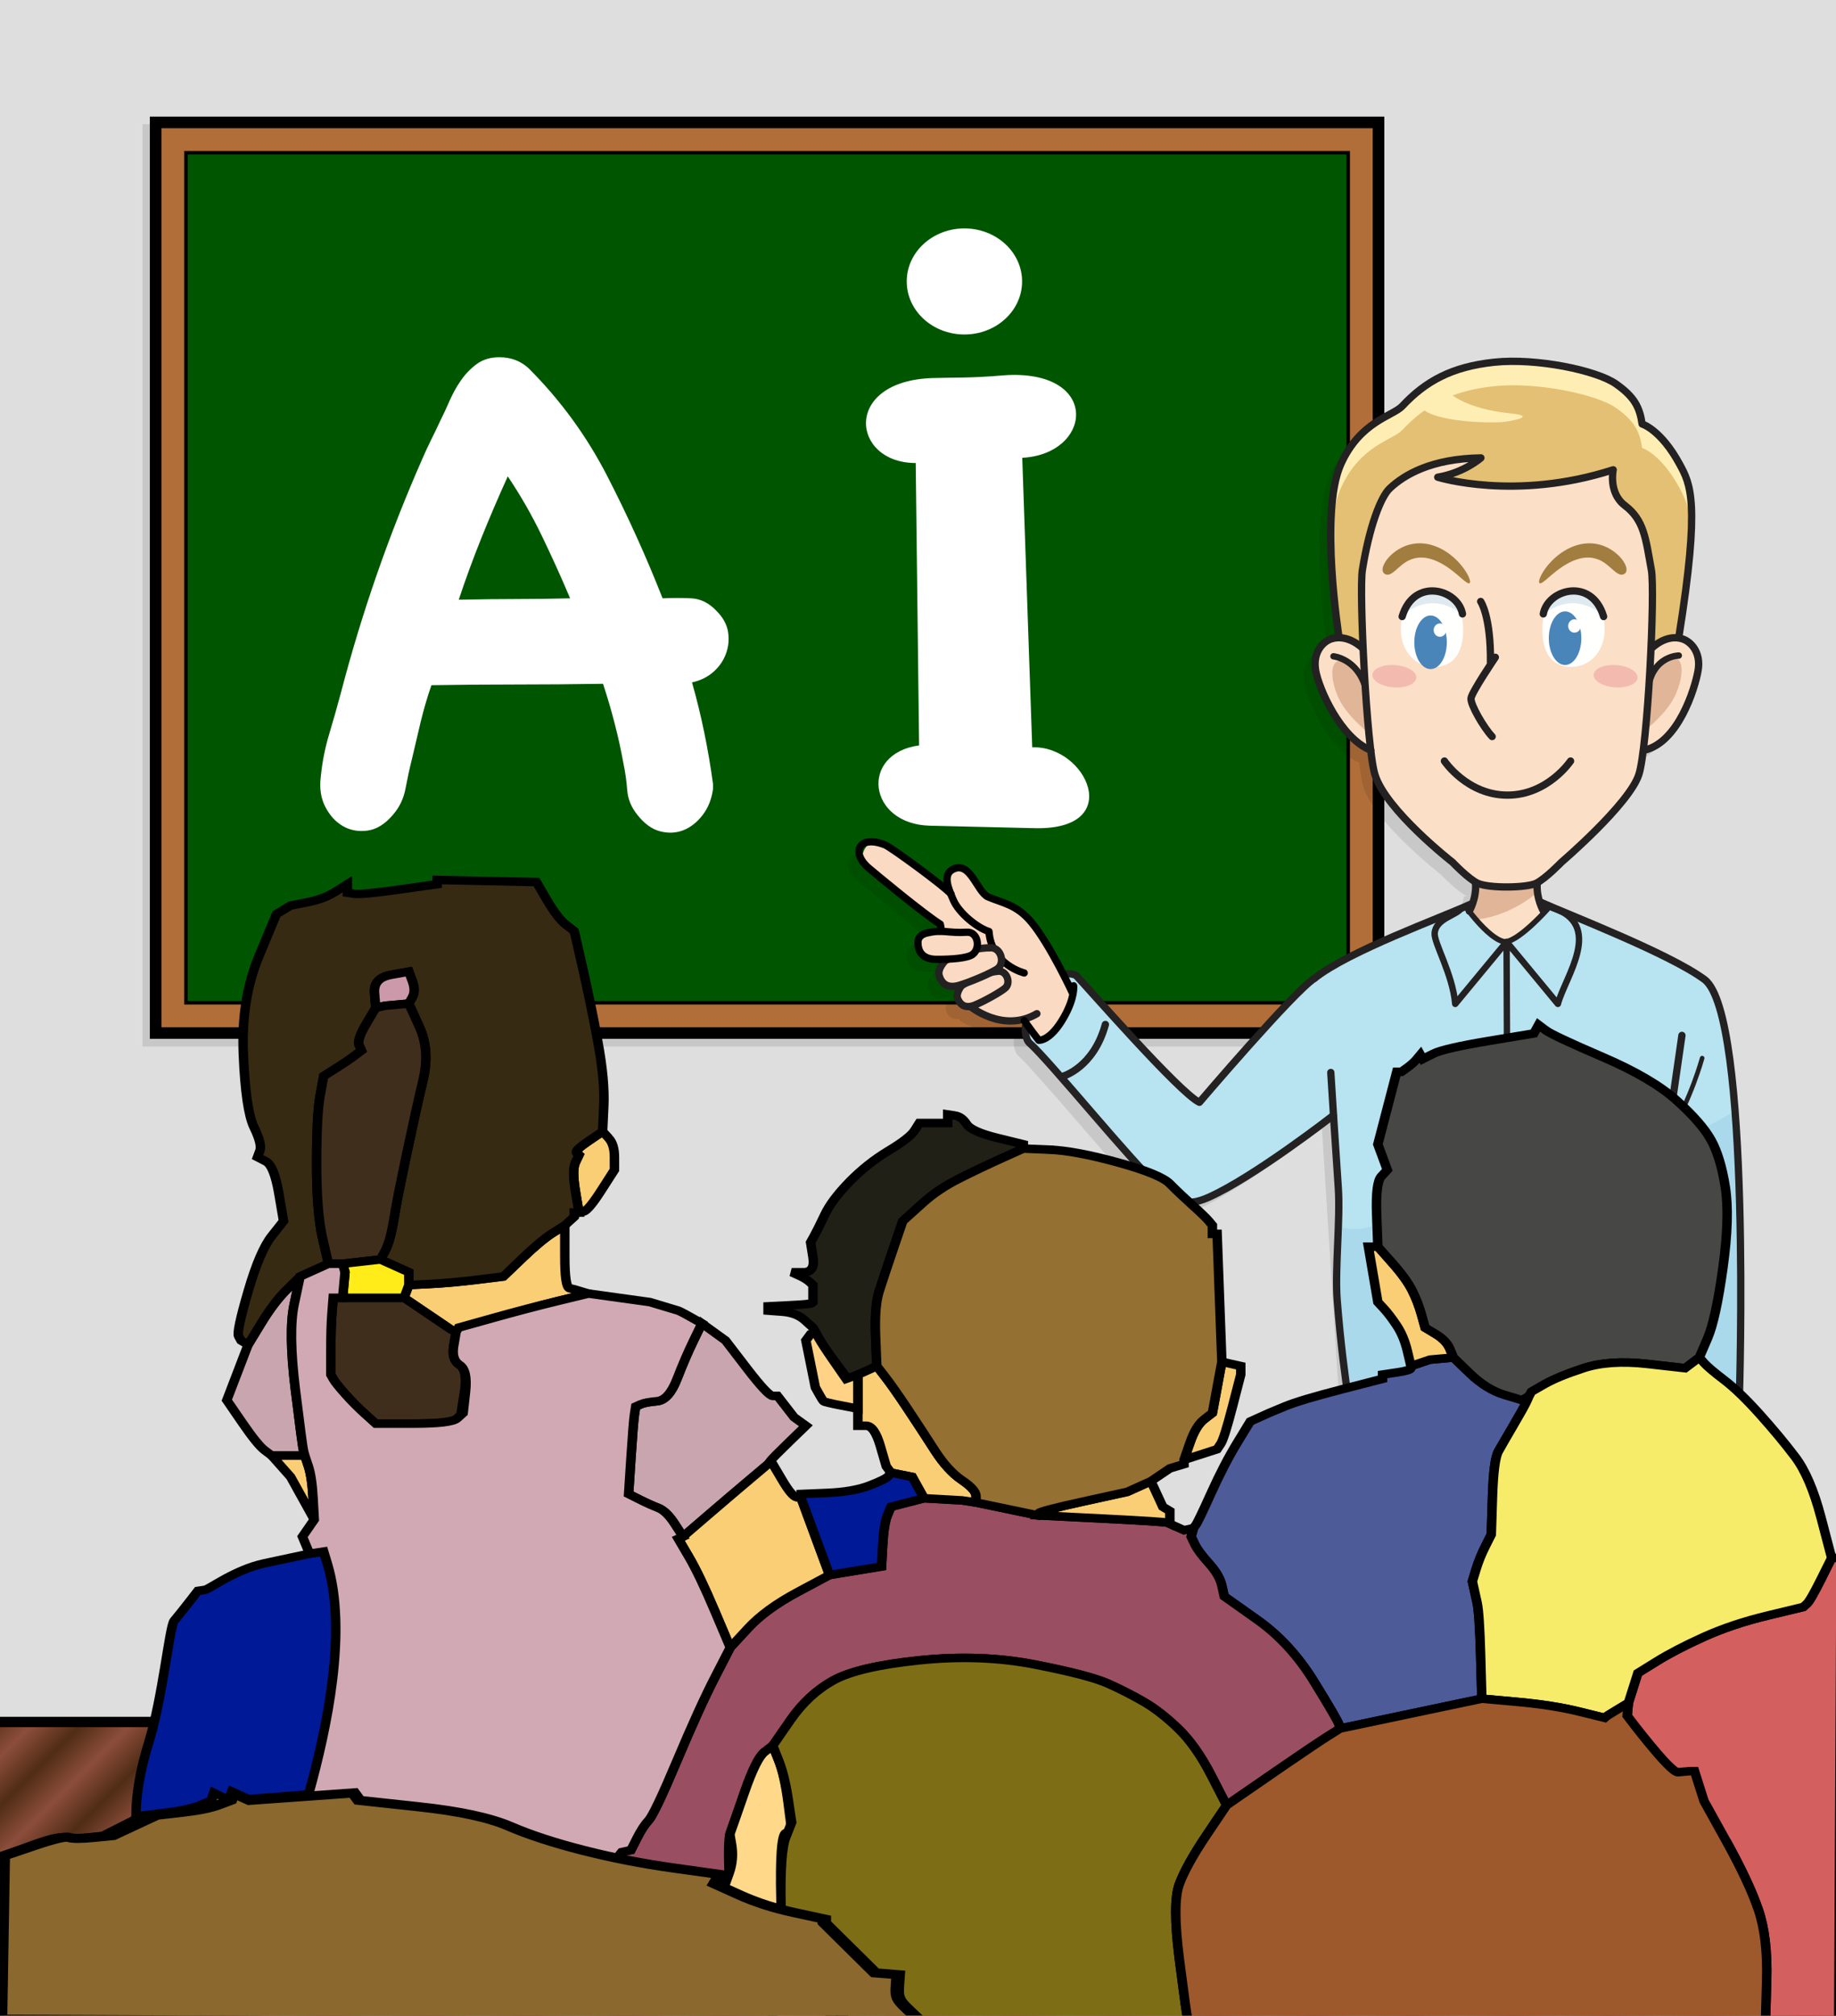 <?xml version="1.0" encoding="UTF-8" standalone="no"?>
<!-- Created with Inkscape (http://www.inkscape.org/) -->

<svg
   width="349.954mm"
   height="384.062mm"
   viewBox="0 0 349.954 384.062"
   version="1.1"
   id="svg1"
   xml:space="preserve"
   sodipodi:docname="AI-propaganda-.svg"
   inkscape:version="1.4-beta (62f545ba5e, 2024-04-22)"
   xmlns:inkscape="http://www.inkscape.org/namespaces/inkscape"
   xmlns:sodipodi="http://sodipodi.sourceforge.net/DTD/sodipodi-0.dtd"
   xmlns:xlink="http://www.w3.org/1999/xlink"
   xmlns="http://www.w3.org/2000/svg"
   xmlns:svg="http://www.w3.org/2000/svg"
   xmlns:rdf="http://www.w3.org/1999/02/22-rdf-syntax-ns#"
   xmlns:cc="http://creativecommons.org/ns#"
   xmlns:dc="http://purl.org/dc/elements/1.1/"><sodipodi:namedview
     id="namedview1"
     pagecolor="#ffffff"
     bordercolor="#000000"
     borderopacity="0.25"
     inkscape:showpageshadow="2"
     inkscape:pageopacity="0.0"
     inkscape:pagecheckerboard="0"
     inkscape:deskcolor="#d1d1d1"
     inkscape:document-units="mm"
     showgrid="false"
     inkscape:zoom="0.86113583"
     inkscape:cx="661.33585"
     inkscape:cy="725.78561"
     inkscape:current-layer="svg1" /><defs
     id="defs1"><pattern
       xlink:href="#D-20"
       preserveAspectRatio="xMidYMid"
       id="pattern74"
       patternTransform="scale(25)"
       x="0"
       y="0" /><clipPath
       clipPathUnits="userSpaceOnUse"
       id="clipPath1"><rect
         style="fill:none;stroke:none;stroke-width:1;stroke-dasharray:none"
         width="100"
         height="100"
         x="0"
         y="0"
         id="rect74" /></clipPath><pattern
       patternUnits="userSpaceOnUse"
       width="1"
       height="1"
       patternTransform="scale(2)"
       preserveAspectRatio="xMidYMid"
       style="fill:#725858"
       id="D-20">
	 <g
   id="g74"
   clip-path="url(#clipPath1)"
   transform="scale(0.01)">
	   
	   <g
   id="g73">
	
	<g
   id="g72">
   <use
   x="0"
   y="0"
   xlink:href="#circle2606"
   id="use68"
   transform="translate(50,50)" /><use
   x="0"
   y="0"
   xlink:href="#circle2606"
   id="use69"
   transform="translate(50,-50)" /><use
   x="0"
   y="0"
   xlink:href="#circle2606"
   id="use70"
   transform="translate(-50,-50)" /><use
   x="0"
   y="0"
   xlink:href="#circle2606"
   id="use71"
   transform="translate(-50,-50)" /><use
   x="0"
   y="0"
   xlink:href="#circle2606"
   id="use72"
   transform="translate(-50,50)" /></g><circle
   class="st1"
   cx="50"
   cy="50"
   id="circle2606"
   r="10"
   style="color:#000000;fill-opacity:1;fill-rule:evenodd;stroke:none;-inkscape-stroke:none" />
</g></g></pattern><clipPath
       clipPathUnits="userSpaceOnUse"
       id="clipPath68"><rect
         style="fill:none;stroke:none;stroke-width:1;stroke-dasharray:none"
         width="100"
         height="100"
         x="0"
         y="0"
         id="rect68" /></clipPath><clipPath
       clipPathUnits="userSpaceOnUse"
       id="clipPath3"><rect
         style="fill:none;stroke:none;stroke-width:1;stroke-dasharray:none"
         width="100"
         height="100"
         x="0"
         y="0"
         id="rect61" /></clipPath><pattern
       patternUnits="userSpaceOnUse"
       width="1"
       height="1"
       patternTransform="scale(2)"
       preserveAspectRatio="xMidYMid"
       style="fill:#000000"
       id="B-30">
	 <g
   id="g61"
   clip-path="url(#clipPath3)"
   transform="scale(0.01)">
	   
	   <g
   id="g60">
   <rect
   style="fill: #ffffff; fill-rule: evenodd; stroke-width: 0.0; paint-order: markers stroke fill; fill-opacity: 1; stroke: none;"
   width="100"
   height="100"
   x="0"
   y="0"
   id="rect55" />
	
	<g
   id="g59">
   <use
   x="0"
   y="0"
   xlink:href="#circle2607"
   id="use55"
   transform="translate(50,50)" /><use
   x="0"
   y="0"
   xlink:href="#circle2607"
   id="use56"
   transform="translate(50,-50)" /><use
   x="0"
   y="0"
   xlink:href="#circle2607"
   id="use57"
   transform="translate(-50,-50)" /><use
   x="0"
   y="0"
   xlink:href="#circle2607"
   id="use58"
   transform="translate(-50,-50)" /><use
   x="0"
   y="0"
   xlink:href="#circle2607"
   id="use59"
   transform="translate(-50,50)" /></g><circle
   class="st1"
   cx="50"
   cy="50"
   id="circle2607"
   r="15"
   style="color:#000000;fill-opacity:1;fill-rule:evenodd;stroke:none;-inkscape-stroke:none" />
</g></g></pattern><clipPath
       clipPathUnits="userSpaceOnUse"
       id="clipPath4"><rect
         style="fill:none;stroke:none;stroke-width:1;stroke-dasharray:none"
         width="100"
         height="100"
         x="0"
         y="0"
         id="rect54" /></clipPath><pattern
       patternUnits="userSpaceOnUse"
       width="1"
       height="1"
       patternTransform="scale(2)"
       preserveAspectRatio="xMidYMid"
       style="fill:#000000"
       id="B-40">
	 <g
   id="g54"
   clip-path="url(#clipPath4)"
   transform="scale(0.01)">
	   
	   <g
   id="g53">
   <rect
   style="fill: #ffffff; fill-rule: evenodd; stroke-width: 0.0; paint-order: markers stroke fill; fill-opacity: 1; stroke: none;"
   width="100"
   height="100"
   x="0"
   y="0"
   id="rect48" />
	
	<g
   id="g52">
   <use
   x="0"
   y="0"
   xlink:href="#circle2609"
   id="use48"
   transform="translate(50,50)" /><use
   x="0"
   y="0"
   xlink:href="#circle2609"
   id="use49"
   transform="translate(50,-50)" /><use
   x="0"
   y="0"
   xlink:href="#circle2609"
   id="use50"
   transform="translate(-50,-50)" /><use
   x="0"
   y="0"
   xlink:href="#circle2609"
   id="use51"
   transform="translate(-50,-50)" /><use
   x="0"
   y="0"
   xlink:href="#circle2609"
   id="use52"
   transform="translate(-50,50)" /></g><circle
   class="st1"
   cx="50"
   cy="50"
   id="circle2609"
   r="20"
   style="color:#000000;fill-opacity:1;fill-rule:evenodd;stroke:none;-inkscape-stroke:none" />
</g></g></pattern><pattern
       xlink:href="#Strips2_1"
       preserveAspectRatio="xMidYMid"
       id="pattern47"
       patternTransform="matrix(17.678,17.678,-17.678,17.678,0,0)"
       x="0"
       y="0" /><pattern
       patternUnits="userSpaceOnUse"
       width="1.5"
       height="1"
       patternTransform="translate(0,0) scale(2,2)"
       preserveAspectRatio="xMidYMid"
       id="Strips2_1"
       style="fill:#8d4e3c">
      <rect
   style="stroke:none"
   x="0"
   y="-0.5"
   width="1"
   height="2"
   id="rect197" />
    </pattern><clipPath
       clipPathUnits="userSpaceOnUse"
       id="clipPath5"><rect
         style="fill:none;stroke:none;stroke-width:1;stroke-dasharray:none"
         width="100"
         height="100"
         x="0"
         y="0"
         id="rect45" /></clipPath><pattern
       patternUnits="userSpaceOnUse"
       width="1"
       height="1"
       patternTransform="scale(2)"
       preserveAspectRatio="xMidYMid"
       style="fill:#000000"
       id="B-50">
	 <g
   id="g45"
   clip-path="url(#clipPath5)"
   transform="scale(0.01)">
	   
	   <g
   id="g44">
   <rect
   style="fill: #ffffff; fill-rule: evenodd; stroke-width: 0.0; paint-order: markers stroke fill; fill-opacity: 1; stroke: none;"
   width="100"
   height="100"
   x="0"
   y="0"
   id="rect39" />
	
	<g
   id="g43">
   <use
   x="0"
   y="0"
   xlink:href="#circle2610"
   id="use39"
   transform="translate(50,50)" /><use
   x="0"
   y="0"
   xlink:href="#circle2610"
   id="use40"
   transform="translate(50,-50)" /><use
   x="0"
   y="0"
   xlink:href="#circle2610"
   id="use41"
   transform="translate(-50,-50)" /><use
   x="0"
   y="0"
   xlink:href="#circle2610"
   id="use42"
   transform="translate(-50,-50)" /><use
   x="0"
   y="0"
   xlink:href="#circle2610"
   id="use43"
   transform="translate(-50,50)" /></g><circle
   class="st1"
   cx="50"
   cy="50"
   id="circle2610"
   r="25"
   style="color:#000000;fill-opacity:1;fill-rule:evenodd;stroke:none;-inkscape-stroke:none" />
</g></g></pattern><clipPath
       clipPathUnits="userSpaceOnUse"
       id="clipPath6"><rect
         style="fill:none;stroke:none;stroke-width:1;stroke-dasharray:none"
         width="100"
         height="100"
         x="0"
         y="0"
         id="rect1" /></clipPath><pattern
       patternUnits="userSpaceOnUse"
       width="1"
       height="1"
       patternTransform="scale(2)"
       preserveAspectRatio="xMidYMid"
       style="fill:#000000"
       id="B-60">
	 <g
   id="g1"
   clip-path="url(#clipPath6)"
   transform="scale(0.01)">
	   
	   <g
   id="g2607">
   <rect
   style="fill: #ffffff; fill-rule: evenodd; stroke-width: 0.0; paint-order: markers stroke fill; fill-opacity: 1; stroke: none;"
   width="100"
   height="100"
   x="0"
   y="0"
   id="rect3" />
	
	<g
   id="g2603">
   <use
   x="0"
   y="0"
   xlink:href="#circle2621"
   id="use2593"
   transform="translate(50,50)" /><use
   x="0"
   y="0"
   xlink:href="#circle2621"
   id="use2595"
   transform="translate(50,-50)" /><use
   x="0"
   y="0"
   xlink:href="#circle2621"
   id="use2597"
   transform="translate(-50,-50)" /><use
   x="0"
   y="0"
   xlink:href="#circle2621"
   id="use2599"
   transform="translate(-50,-50)" /><use
   x="0"
   y="0"
   xlink:href="#circle2621"
   id="use2601"
   transform="translate(-50,50)" /></g><circle
   class="st1"
   cx="50"
   cy="50"
   id="circle2621"
   r="30"
   style="color:#000000;fill-opacity:1;fill-rule:evenodd;stroke:none;-inkscape-stroke:none" />
</g></g></pattern><filter
       style="color-interpolation-filters:sRGB"
       id="filter37"
       x="-0.016"
       y="-0.022"
       width="1.032"
       height="1.043"><feGaussianBlur
         stdDeviation="5"
         result="fbSourceGraphic"
         id="feGaussianBlur36" /><feGaussianBlur
         stdDeviation="0.01"
         in="SourceGraphic"
         result="result1"
         id="feGaussianBlur37" /><feComposite
         in2="result1"
         operator="arithmetic"
         in="fbSourceGraphic"
         k2="0.5"
         k3="0.5"
         result="result2"
         id="feComposite37"
         k1="0"
         k4="0" /><feBlend
         in2="fbSourceGraphic"
         mode="normal"
         result="result3"
         id="feBlend37" /></filter><filter
       style="color-interpolation-filters:sRGB"
       id="filter38"
       x="-0.012"
       y="-0.017"
       width="1.045"
       height="1.056"><feGaussianBlur
         stdDeviation="1.505"
         id="feGaussianBlur38" /></filter><filter
       style="color-interpolation-filters:sRGB"
       id="filter37-9"
       x="-0.016"
       y="-0.022"
       width="1.032"
       height="1.043"><feGaussianBlur
         stdDeviation="5"
         result="fbSourceGraphic"
         id="feGaussianBlur36-2" /><feGaussianBlur
         stdDeviation="0.01"
         in="SourceGraphic"
         result="result1"
         id="feGaussianBlur37-7" /><feComposite
         in2="result1"
         operator="arithmetic"
         in="fbSourceGraphic"
         k2="0.5"
         k3="0.5"
         result="result2"
         id="feComposite37-9"
         k1="0"
         k4="0" /><feBlend
         in2="fbSourceGraphic"
         mode="normal"
         result="result3"
         id="feBlend37-5" /></filter><filter
       style="color-interpolation-filters:sRGB"
       id="filter77"
       x="-0.044"
       y="-0.061"
       width="1.089"
       height="1.121"><feGaussianBlur
         stdDeviation="4.628"
         id="feGaussianBlur77" /></filter><filter
       style="color-interpolation-filters:sRGB"
       id="filter78"
       x="-0.018"
       y="-0.016"
       width="1.036"
       height="1.031"><feGaussianBlur
         stdDeviation="4.801"
         id="feGaussianBlur78" /></filter><filter
       style="color-interpolation-filters:sRGB"
       id="filter81"
       x="-0.028"
       y="-0.075"
       width="1.052"
       height="1.14"><feGaussianBlur
         stdDeviation="1.257"
         id="feGaussianBlur81" /></filter><filter
       style="color-interpolation-filters:sRGB"
       id="filter82"
       x="-0.039"
       y="-0.043"
       width="1.079"
       height="1.085"><feGaussianBlur
         stdDeviation="1.106"
         id="feGaussianBlur82" /></filter><filter
       style="color-interpolation-filters:sRGB"
       id="filter83"
       x="-0.14"
       y="-0.067"
       width="1.284"
       height="1.123"><feGaussianBlur
         stdDeviation="1.106"
         id="feGaussianBlur83" /></filter><filter
       style="color-interpolation-filters:sRGB"
       id="filter84"
       x="-0.051"
       y="-0.139"
       width="1.098"
       height="1.266"><feGaussianBlur
         stdDeviation="2.758"
         id="feGaussianBlur84" /></filter><filter
       style="color-interpolation-filters:sRGB"
       id="filter85"
       x="-0.027"
       y="-0.045"
       width="1.054"
       height="1.089"><feGaussianBlur
         stdDeviation="0.989"
         id="feGaussianBlur85" /></filter><clipPath
       clipPathUnits="userSpaceOnUse"
       id="clipPath89"><rect
         style="font-variation-settings:normal;opacity:1;fill:#e6e6e6;fill-opacity:1;stroke:#000000;stroke-width:2.115;stroke-linecap:butt;stroke-linejoin:miter;stroke-miterlimit:4;stroke-dasharray:none;stroke-dashoffset:0;stroke-opacity:1"
         id="rect89"
         width="349.967"
         height="384.062"
         x="-74.245"
         y="17.791" /></clipPath></defs><g
     id="layer1"
     transform="translate(74.245,-17.791)"><g
       id="g89"
       clip-path="url(#clipPath89)"><g
         id="Layer_1"
         transform="matrix(0.265,0,0,0.265,-46.584,39.111)"><path
           id="path10-1-6"
           d="m 972.037,191.256 c -4.123,0.04 -8.13,0.248 -11.939,0.648 -30.469,3.211 -49.444,13.68 -66.115,31.516 -2.553,2.732 -7.474,4.949 -13.355,8.289 -1.96,1.113 -4.028,2.35 -6.15,3.773 -8.489,5.693 -17.856,14.352 -24.77,29.852 -0.446,1.002 -0.862,2.059 -1.26,3.148 -0.125,0.342 -0.241,0.7 -0.361,1.051 v 0.002 c -0.227,0.66 -0.445,1.337 -0.656,2.025 -0.547,1.785 -1.046,3.653 -1.49,5.609 -0.075,0.331 -0.141,0.676 -0.213,1.012 -0.29,1.349 -0.535,2.764 -0.781,4.18 -0.314,1.804 -0.589,3.656 -0.836,5.555 -0.128,0.985 -0.266,1.95 -0.377,2.957 -0.263,2.39 -0.475,4.84 -0.648,7.334 -0.036,0.517 -0.091,1.011 -0.123,1.531 -4e-4,0.007 0,0.014 0,0.021 -0.19,3.066 -0.314,6.192 -0.389,9.354 -0.021,0.893 -0.018,1.792 -0.031,2.689 -0.033,2.306 -0.049,4.613 -0.031,6.936 0.01,1.119 0.028,2.228 0.047,3.348 3e-4,0.016 -3e-4,0.031 0,0.047 0.018,1.034 0.016,2.068 0.043,3.1 0.01,-0.189 0.017,-0.374 0.021,-0.562 0.803,33.2 5.869,65.219 5.869,65.219 l 0.047,0.092 c -1.832,-0.019 -3.742,0.23 -5.695,0.865 -5.809,1.898 -13.438,9.418 -11.199,22.598 2.24,13.17 17.851,48.65 39.617,57.426 0.966,7.896 1.982,14.149 3.016,17.523 7.876,25.703 55.855,63.062 55.855,63.062 0,0 11.355,11.961 18.117,15.086 0.251,0.116 0.573,0.216 0.859,0.324 h -1.883 -0.547 l -3.381,14.758 -0.311,0.008 c -5.195,2.393 -13.269,5.69 -22.842,9.598 -28.719,11.723 -70.933,28.942 -89.404,43.723 l -67.102,71.453 -0.311,-0.092 c 0.006,-0.007 0.017,-0.018 0.024,-0.025 -0.737,-0.267 -48.893,-17.829 -85.998,-53.59 5.306,5.888 7.974,8.881 14.941,16.5 -6.687,-6.967 -12.899,-13.75 -19.213,-20.766 1.408,1.449 2.825,2.872 4.271,4.266 -5.688,-6.312 -13.694,-15.164 -16.02,-17.688 0.86,1.102 1.766,2.16 2.654,3.236 -0.726,-0.822 -1.361,-1.511 -2.102,-2.354 -0.253,-0.434 -0.544,-0.786 -0.816,-1.174 0.037,0.04 0.225,0.249 0.264,0.291 -0.399,-0.511 -0.838,-0.983 -1.23,-1.5 -0.177,-0.185 -0.395,-0.324 -0.588,-0.49 -0.042,-0.043 -0.205,-0.226 -0.242,-0.264 0,0 -0.127,-0.048 -0.141,-0.055 -1.54,-1.145 -3.576,-1.78 -6.889,-1.496 -0.774,0.066 -1.54,0.265 -2.303,0.492 -3.749,-7.297 -8.618,-16.293 -13.76,-24.439 -3.295,-5.453 -6.862,-10.722 -11.057,-15.541 -1.775,-1.838 -3.729,-3.392 -5.799,-4.764 -4.841,-3.648 -9.605,-5.532 -14.486,-7.295 -4.618,-2.058 -9.177,-4.211 -13.176,-7.248 -0.358,-0.414 -0.71,-0.926 -1.065,-1.395 -5.159,-7.291 -9.956,-18.432 -18.789,-15.018 -0.104,0.04 -0.183,0.093 -0.283,0.135 -0.412,0.12 -0.818,0.22 -1.248,0.396 -0.436,0.327 -0.81,0.658 -1.133,0.992 -3.911,3.222 -2.845,8.823 -0.748,14.551 -3.21,-2.506 -10.21,-7.602 -17.824,-13.092 -10.399,-7.832 -21.947,-16.073 -26.738,-18.996 -2.12,-1.47 -5.017,-3.503 -5.42,-3.734 -0.895,-0.335 -1.824,-0.592 -2.772,-0.729 -1.115,0.205 -2.192,0.634 -3.209,1.207 -10.962,-0.311 -12.717,9.757 -2.537,18.613 2.077,1.807 13.317,11.148 25.07,20.547 l 22.32,18.941 c 2.679,0.232 3.165,3.31 3.766,5.791 -2.705,0.106 -5.327,0.339 -7.826,0.68 0,0 -7.02,-0.009 -7.693,6 -0.366,3.264 0.067,6.673 2.119,9.291 1.913,2.705 5.339,4.605 11.078,4.641 0.274,0.002 0.558,-0.004 0.834,-0.004 2.214,0.176 4.539,0.273 6.859,0.295 -0.356,0.178 -0.707,0.349 -1.066,0.533 0,0 -5.94,5.738 -4.506,10.824 1.441,5.094 5.343,9.606 14.121,7.082 1.431,-0.412 3.075,-0.955 4.816,-1.572 -0.93,0.562 -1.868,1.145 -2.824,1.768 0,0 -4.426,5.262 -2.801,9.344 1.359,3.393 4.091,6.311 9.021,5.555 0.174,0.137 0.364,0.287 0.644,0.496 0.05,0.271 0.103,0.541 0.152,0.812 9.152,5.654 19.638,9.564 30.479,9.809 0.678,-0.393 1.325,-0.667 1.957,-0.887 0.965,-0.111 1.941,-0.268 2.924,-0.463 1.03,0.045 1.987,0.316 2.885,0.76 0.322,0.432 0.646,0.898 0.941,1.307 -0.162,0.588 -0.218,1.257 -0.133,2.025 -0.835,4.59 0.471,10.366 2.707,12.406 1.773,1.56 4.23,4.045 7.149,7.152 4.835,5.445 12.843,14.432 21.334,23.957 23.359,26.882 52.783,61.732 63.818,71.008 11.785,9.902 17.898,17.234 36.672,8.859 4.076,-1.818 8.586,-4.138 13.357,-6.803 9.542,-5.33 20.132,-12.047 30.391,-18.922 5.129,-3.438 10.175,-6.914 14.967,-10.277 9.584,-6.728 18.151,-13.001 24.32,-17.592 6.169,-4.591 9.941,-7.5 9.941,-7.5 l 2.219,7.059 c 0.176,1.218 0.326,2.229 0.504,3.461 1.089,7.52 2.209,15.22 3.336,22.984 0,-10e-4 -0.01,-0.003 -0.012,-0.004 0.541,3.726 0.903,6.15 1.441,9.852 3.397,23.388 6.692,46.001 8.934,61.102 H 1125.506 c 0,0 0.336,-3.053 0.834,-8.148 0.422,-4.297 0.921,-9.904 1.508,-17.129 0.079,-0.972 0.135,-1.423 0.215,-2.439 0.063,-0.801 0.126,-1.77 0.189,-2.598 0.14,-1.833 0.272,-3.709 0.412,-5.662 0.213,-2.976 0.415,-5.996 0.619,-9.215 0.136,-2.14 0.261,-4.273 0.389,-6.506 0.097,-1.683 0.204,-3.23 0.295,-4.959 0.087,-1.653 0.146,-3.437 0.227,-5.127 0.114,-2.388 0.22,-4.738 0.318,-7.189 0.144,-3.591 0.252,-7.216 0.355,-10.908 0.068,-2.434 0.138,-4.822 0.185,-7.285 0.073,-3.832 0.091,-7.661 0.105,-11.525 0.01,-1.835 0.059,-3.653 0.051,-5.488 -0.012,0.007 -0.025,0.014 -0.037,0.021 -0.01,-1.354 0.024,-2.705 0.01,-4.057 -0.193,-17.627 -1.143,-34.981 -3.338,-49.924 -1.829,-12.452 -4.523,-23.23 -8.359,-31.094 -2.302,-4.718 -5.015,-8.387 -8.201,-10.74 -3.178,-2.348 -7.097,-4.839 -11.559,-7.418 -8.924,-5.158 -20.021,-10.666 -31.719,-16.084 -5.849,-2.709 -11.847,-5.394 -17.799,-8.002 -11.903,-5.215 -23.617,-10.117 -33.57,-14.262 -9.765,-4.067 -17.68,-7.348 -22.564,-9.539 l -3.098,-13.516 h -0.695 l -0.035,-0.324 c 0.852,-0.418 1.775,-0.968 2.736,-1.609 6.729,-4.487 15.379,-13.477 15.379,-13.477 0,0 3.048,-2.61 7.73,-6.855 14.048,-12.737 42.794,-40.211 48.006,-56.207 0.397,-1.217 0.791,-2.797 1.18,-4.691 1.718,-8.384 3.301,-23.254 4.66,-39.994 l -1.973,27.182 c 24.449,-5.465 36.52,-44.266 38.766,-57.445 2.242,-13.18 -5.382,-20.7 -11.195,-22.598 -0.909,-0.296 -1.807,-0.498 -2.693,-0.637 2.836,-17.826 4.913,-32.891 6.35,-45.629 5.934,-51.181 1.676,-64.917 -3.775,-75.557 -0.628,-1.265 -1.271,-2.485 -1.92,-3.689 -5.07,-9.385 -10.139,-15.809 -14.494,-20.174 -1.452,-1.455 -2.823,-2.682 -4.09,-3.713 -2.534,-2.061 -4.647,-3.338 -6.125,-4.102 -1.478,-0.764 -2.322,-1.012 -2.322,-1.012 -1.719,-11.605 -5.176,-19.32 -18.977,-28.938 -12.069,-8.412 -46.589,-16.419 -75.447,-16.141 z m -208.685,515.031 c 0.006,0.002 0.287,0.117 0.287,0.117 18.033,-20.869 48.016,-55.001 62.113,-67.516 -14.056,12.443 -44.086,46.354 -62.4,67.398 z m 308.758,-292.539 -0.199,2.744 -0.137,1.893 c -0.024,0.059 -0.044,0.119 -0.066,0.178 0.097,-1.622 0.221,-3.19 0.312,-4.812 z m -79.988,164.152 c 0.216,0.835 0.455,1.585 0.693,2.32 h -0.014 c -0.236,-0.729 -0.466,-1.495 -0.68,-2.32 z m -47.463,2.91 c -0.093,0.274 -0.186,0.524 -0.279,0.781 l -0.037,0.002 c 0.113,-0.307 0.204,-0.452 0.316,-0.783 z" /><rect
           style="opacity:1;fill:#e6e6e6;fill-opacity:1;stroke:none;stroke-width:2.321;stroke-linecap:round;stroke-dasharray:none;stroke-opacity:1"
           id="rect62"
           width="1321.858"
           height="1238.193"
           x="-104.546"
           y="-80.579" /><rect
           style="opacity:1;fill:url(#pattern74);fill-opacity:1;stroke:none;stroke-width:2.321;stroke-linecap:round;stroke-dasharray:none;stroke-opacity:1"
           id="rect38"
           width="1321.858"
           height="1238.193"
           x="-104.546"
           y="-80.579" /><rect
           style="opacity:1;fill:#502d16;fill-opacity:1;stroke:none;stroke-width:7.427;stroke-linecap:round;stroke-dasharray:none;stroke-opacity:1"
           id="rect47"
           width="1322.708"
           height="213.378"
           x="-104.546"
           y="1157.614" /><path
           d="m 24.074,34.816 h 836.008 V 645.992 h -836.008 z"
           fill-opacity="0"
           stroke="#000000"
           stroke-width="58.709"
           stroke-linecap="round"
           id="path77"
           style="opacity:0.317;stroke-width:51.904;stroke-dasharray:none;filter:url(#filter77)" /><rect
           style="opacity:1;fill:url(#pattern47);fill-opacity:1;stroke:none;stroke-width:7.427;stroke-linecap:round;stroke-dasharray:none;stroke-opacity:1"
           id="rect46"
           width="1322.708"
           height="213.378"
           x="-104.546"
           y="1157.614" /><path
           d="M 29.355,29.355 H 865.363 V 640.531 H 29.355 Z"
           fill-opacity="0"
           stroke="#000000"
           stroke-width="58.709"
           stroke-linecap="round"
           id="path1"
           style="stroke-width:51.904;stroke-dasharray:none" /><path
           d="M 29.355,29.355 H 865.363 V 640.531 H 29.355 Z"
           fill-opacity="0"
           stroke="#b16e39"
           stroke-width="35.226"
           stroke-linecap="round"
           id="path2" /><path
           d="M 29.355,29.355 H 865.363 V 640.531 H 29.355 Z"
           fill="#005600"
           id="path3" /><path
           d="M 29.355,29.355 H 865.363 V 640.531 H 29.355 Z"
           fill="#005600"
           id="path4"
           style="stroke:#000000;stroke-width:2.513;stroke-dasharray:none" /><path
           id="path5"
           style="fill:#ffffff;stroke-width:1.354"
           d="m 589.29,83.78 c -22.913,2.3e-5 -41.488,17.069 -41.488,38.125 -6.4e-4,21.057 18.575,38.127 41.488,38.127 22.914,-2e-5 41.489,-17.07 41.488,-38.127 -6.4e-4,-21.056 -18.575,-38.125 -41.488,-38.125 z M 254.804,176.413 c -6.39,0 -11.776,1.597 -16.146,4.781 -4.358,3.191 -8.137,7.058 -11.322,11.598 -3.19,4.528 -5.961,9.481 -8.316,14.855 -2.343,5.376 -4.692,10.413 -7.047,15.111 -2.021,4.375 -4.122,8.752 -6.307,13.121 -2.174,4.36 -4.268,8.889 -6.285,13.586 -23.844,54.082 -43.331,110.004 -58.451,167.777 -2.682,10.074 -5.541,20.157 -8.572,30.24 -3.02,10.074 -5.03,20.316 -6.029,30.729 -1.016,8.057 0.068,15.195 3.258,21.416 3.2,6.207 7.407,10.821 12.613,13.842 5.205,3.033 11.077,4.126 17.627,3.279 6.545,-0.836 12.678,-4.612 18.391,-11.342 4.698,-5.359 7.715,-11.65 9.059,-18.877 1.354,-7.222 2.867,-14.191 4.549,-20.91 2.017,-8.729 4.112,-17.632 6.287,-26.707 2.185,-9.068 4.787,-17.972 7.809,-26.707 20.495,-0.339 40.991,-0.508 61.477,-0.508 20.485,0 41.141,-0.169 61.965,-0.508 6.391,19.485 11.264,38.468 14.623,56.947 1.338,6.381 2.255,12.847 2.752,19.408 0.508,6.55 2.946,12.502 7.322,17.861 5.036,6.391 10.487,10.337 16.359,11.85 5.882,1.507 11.426,1.256 16.633,-0.76 5.206,-2.022 9.825,-5.631 13.861,-10.836 4.032,-5.206 6.55,-11.497 7.555,-18.877 v -3.535 c -1.682,-12.428 -3.783,-24.771 -6.307,-37.035 -2.512,-12.259 -5.448,-24.261 -8.803,-36.018 6.037,-1.338 11.156,-3.856 15.363,-7.555 4.2,-3.692 7.223,-8.065 9.059,-13.102 1.847,-5.037 2.348,-10.242 1.502,-15.617 -0.836,-5.376 -3.596,-10.416 -8.295,-15.131 -5.376,-5.698 -11.423,-8.718 -18.137,-9.057 -6.719,-0.339 -13.602,-0.339 -20.654,0 -11.756,-29.893 -25.025,-59.199 -39.807,-87.912 -14.773,-28.723 -33.581,-54.503 -56.422,-77.348 -5.713,-5.376 -12.77,-8.062 -21.162,-8.062 z m 369.072,12.707 c -2.045,0.022 -4.165,0.122 -6.357,0.305 -25.446,2.12 -34.153,1.409 -51.236,1.953 -64.839,2.064 -58.494,61.076 -12.016,61.076 l 2.432,203.03 c -43.019,5.867 -36.987,56.681 7.881,57.738 l 75.27,1.771 c 65.821,1.55 37.103,-59.654 -1.787,-58.123 l -7.168,-208.182 c 49.222,-2.551 56.374,-60.267 -7.018,-59.568 z m -363.041,72.938 c 9.069,13.449 17.216,27.648 24.443,42.6 7.222,14.942 14.022,29.967 20.402,45.078 -13.772,0.339 -26.618,0.508 -38.537,0.508 -11.926,0 -25.777,0.164 -41.564,0.486 5.037,-15.11 10.485,-29.966 16.357,-44.568 5.884,-14.613 12.179,-29.316 18.898,-44.104 z" /><path
           id="path10-1"
           d="m 974.037,188.256 c -4.123,0.04 -8.13,0.248 -11.939,0.648 -30.469,3.211 -49.444,13.68 -66.115,31.516 -2.553,2.732 -7.474,4.949 -13.355,8.289 -1.96,1.113 -4.028,2.35 -6.15,3.773 -8.489,5.693 -17.856,14.352 -24.77,29.852 -0.446,1.002 -0.862,2.059 -1.26,3.148 -0.125,0.342 -0.241,0.7 -0.361,1.051 v 0.002 c -0.227,0.66 -0.445,1.337 -0.656,2.025 -0.547,1.785 -1.046,3.653 -1.49,5.609 -0.075,0.331 -0.141,0.676 -0.213,1.012 -0.29,1.349 -0.535,2.764 -0.781,4.18 -0.314,1.804 -0.589,3.656 -0.836,5.555 -0.128,0.985 -0.266,1.95 -0.377,2.957 -0.263,2.39 -0.475,4.84 -0.648,7.334 -0.036,0.517 -0.091,1.011 -0.123,1.531 -4e-4,0.007 0,0.014 0,0.021 -0.19,3.066 -0.314,6.192 -0.389,9.354 -0.021,0.893 -0.018,1.792 -0.031,2.689 -0.033,2.306 -0.049,4.613 -0.031,6.936 0.01,1.119 0.028,2.228 0.047,3.348 3e-4,0.016 -3e-4,0.031 0,0.047 0.018,1.034 0.016,2.068 0.043,3.1 0.01,-0.189 0.017,-0.374 0.021,-0.562 0.803,33.2 5.869,65.219 5.869,65.219 l 0.047,0.092 c -1.832,-0.019 -3.742,0.23 -5.695,0.865 -5.809,1.898 -13.438,9.418 -11.199,22.598 2.24,13.17 17.851,48.65 39.617,57.426 0.966,7.896 1.982,14.149 3.016,17.523 7.876,25.703 55.855,63.062 55.855,63.062 0,0 11.355,11.961 18.117,15.086 0.251,0.116 0.573,0.216 0.859,0.324 h -1.883 -0.547 l -3.381,14.758 -0.311,0.008 c -5.195,2.393 -13.269,5.69 -22.842,9.598 -28.719,11.723 -70.933,28.942 -89.404,43.723 l -70.502,82.334 -0.311,-0.092 c 0.006,-0.007 0.017,-0.018 0.024,-0.025 -0.737,-0.267 -45.493,-28.71 -82.598,-64.47 5.306,5.888 7.974,8.881 14.941,16.5 -6.687,-6.967 -12.899,-13.75 -19.213,-20.766 1.408,1.449 2.825,2.872 4.271,4.266 -5.688,-6.312 -13.694,-15.164 -16.02,-17.688 0.86,1.102 1.766,2.16 2.654,3.236 -0.726,-0.822 -1.361,-1.511 -2.102,-2.354 -0.253,-0.434 -0.544,-0.786 -0.816,-1.174 0.037,0.04 0.225,0.249 0.264,0.291 -0.399,-0.511 -0.838,-0.983 -1.23,-1.5 -0.177,-0.185 -0.395,-0.324 -0.588,-0.49 -0.042,-0.043 -0.205,-0.226 -0.242,-0.264 0,0 -0.127,-0.048 -0.141,-0.055 -1.54,-1.145 -3.576,-1.78 -6.889,-1.496 -0.774,0.066 -1.54,0.265 -2.303,0.492 -3.749,-7.297 -8.618,-16.293 -13.76,-24.439 -3.295,-5.453 -6.862,-10.722 -11.057,-15.541 -1.775,-1.838 -3.729,-3.392 -5.799,-4.764 -4.841,-3.648 -9.605,-5.532 -14.486,-7.295 -4.618,-2.058 -9.177,-4.211 -13.176,-7.248 -0.358,-0.414 -0.71,-0.926 -1.065,-1.395 -5.159,-7.291 -9.956,-18.432 -18.789,-15.018 -0.104,0.04 -0.183,0.093 -0.283,0.135 -0.412,0.12 -0.818,0.22 -1.248,0.396 -0.436,0.327 -0.81,0.658 -1.133,0.992 -3.911,3.222 -2.845,8.823 -0.748,14.551 -3.21,-2.506 -10.21,-7.602 -17.824,-13.092 -10.399,-7.832 -21.947,-16.073 -26.738,-18.996 -2.12,-1.47 -5.017,-3.503 -5.42,-3.734 -0.895,-0.335 -1.824,-0.592 -2.772,-0.729 -1.115,0.205 -2.192,0.634 -3.209,1.207 -10.962,-0.311 -12.717,9.757 -2.537,18.613 2.077,1.807 13.317,11.148 25.07,20.547 l 22.32,18.941 c 2.679,0.232 3.165,3.31 3.766,5.791 -2.705,0.106 -5.327,0.339 -7.826,0.68 0,0 -7.02,-0.009 -7.693,6 -0.366,3.264 0.067,6.673 2.119,9.291 1.913,2.705 5.339,4.605 11.078,4.641 0.274,0.002 0.558,-0.004 0.834,-0.004 2.214,0.176 4.539,0.273 6.859,0.295 -0.356,0.178 -0.707,0.349 -1.066,0.533 0,0 -5.94,5.738 -4.506,10.824 1.441,5.094 5.343,9.606 14.121,7.082 1.431,-0.412 3.075,-0.955 4.816,-1.572 -0.93,0.562 -1.868,1.145 -2.824,1.768 0,0 -4.426,5.262 -2.801,9.344 1.359,3.393 4.091,6.311 9.021,5.555 0.174,0.137 0.364,0.287 0.644,0.496 0.05,0.271 0.103,0.541 0.152,0.812 9.152,5.654 19.638,9.564 30.479,9.809 0.678,-0.393 1.325,-0.667 1.957,-0.887 0.965,-0.111 1.941,-0.268 2.924,-0.463 1.03,0.045 1.987,0.316 2.885,0.76 0.322,0.432 0.646,0.898 0.941,1.307 -0.162,0.588 -0.218,1.257 -0.133,2.025 -0.835,4.59 0.471,10.366 2.707,12.406 1.773,1.56 4.23,4.045 7.149,7.152 4.835,5.445 12.843,14.432 21.334,23.957 23.359,26.882 52.783,61.732 63.818,71.008 11.785,9.902 17.898,17.234 36.672,8.859 4.076,-1.818 8.586,-4.138 13.357,-6.803 9.542,-5.33 20.132,-12.047 30.391,-18.922 5.129,-3.438 10.175,-6.914 14.967,-10.277 9.584,-6.728 18.151,-13.001 24.32,-17.592 6.169,-4.591 6.541,-7.5 6.541,-7.5 l 12.447,196.776 287.127,5.603 c 0,0 -7.824,-98.259 -7.327,-103.354 0.422,-4.297 0.921,-9.904 1.508,-17.129 0.079,-0.972 0.135,-1.423 0.215,-2.439 0.063,-0.801 0.126,-1.77 0.189,-2.598 0.14,-1.833 0.272,-3.709 0.412,-5.662 0.213,-2.976 0.415,-5.996 0.619,-9.215 0.136,-2.14 0.261,-4.273 0.389,-6.506 0.097,-1.683 0.204,-3.23 0.295,-4.959 0.087,-1.653 0.146,-3.437 0.227,-5.127 0.114,-2.388 0.22,-4.738 0.318,-7.189 0.144,-3.591 0.252,-7.216 0.355,-10.908 0.068,-2.434 0.138,-4.822 0.185,-7.285 0.073,-3.832 0.091,-7.661 0.105,-11.525 0.01,-1.835 0.059,-3.653 0.051,-5.488 -0.012,0.007 -0.025,0.014 -0.037,0.021 -0.01,-1.354 0.024,-2.705 0.01,-4.057 -0.193,-17.627 -11.344,-37.701 -13.539,-52.644 -1.829,-12.452 -4.523,-23.23 -8.359,-31.094 -2.302,-4.718 -5.015,-8.387 -8.201,-10.74 -3.178,-2.348 -7.097,-4.839 -11.559,-7.418 -8.924,-5.158 -20.021,-10.666 -31.719,-16.084 -5.849,-2.709 -11.847,-5.394 -17.799,-8.002 -11.903,-5.215 -23.617,-10.117 -33.57,-14.262 -9.765,-4.067 -17.68,-7.348 -22.564,-9.539 l -3.098,-13.516 h -0.695 l -0.035,-0.324 c 0.852,-0.418 1.775,-0.968 2.736,-1.609 6.729,-4.487 15.379,-13.477 15.379,-13.477 0,0 3.048,-2.61 7.73,-6.855 14.048,-12.737 42.794,-40.211 48.006,-56.207 0.397,-1.217 0.791,-2.797 1.18,-4.691 1.718,-8.384 3.301,-23.254 4.66,-39.994 l -1.973,27.182 c 24.449,-5.465 36.52,-44.266 38.766,-57.445 2.242,-13.18 -5.382,-20.7 -11.195,-22.598 -0.909,-0.296 -1.807,-0.498 -2.693,-0.637 2.836,-17.826 4.913,-32.891 6.35,-45.629 5.934,-51.181 1.676,-64.917 -3.775,-75.557 -0.628,-1.265 -1.271,-2.485 -1.92,-3.689 -5.07,-9.385 -10.139,-15.809 -14.494,-20.174 -1.452,-1.455 -2.823,-2.682 -4.09,-3.713 -2.534,-2.061 -4.647,-3.338 -6.125,-4.102 -1.478,-0.764 -2.322,-1.012 -2.322,-1.012 -1.719,-11.605 -5.176,-19.32 -18.977,-28.938 -12.069,-8.412 -46.589,-16.419 -75.447,-16.141 z m -212.086,525.912 c 0.006,0.002 0.287,0.117 0.287,0.117 18.033,-20.869 51.416,-65.882 65.513,-78.396 -14.592,12.979 -116.597,126.346 -65.8,78.279 z m 312.158,-303.42 -0.199,2.744 -0.137,1.893 c -0.024,0.059 -0.044,0.119 -0.066,0.178 0.097,-1.622 0.221,-3.19 0.312,-4.812 z m -79.988,164.152 c 0.216,0.835 0.455,1.585 0.693,2.32 h -0.014 c -0.236,-0.729 -0.466,-1.495 -0.68,-2.32 z m -47.463,2.91 c -0.093,0.274 -0.186,0.524 -0.279,0.781 l -0.037,0.002 c 0.113,-0.307 0.204,-0.452 0.316,-0.783 z"
           style="opacity:0.313;filter:url(#filter78)" /><path
           d="m 858.777,377.961 c 0,0 -14.3,-89.746 1.219,-124.555 13.828,-31 37.465,-34.629 44.274,-41.914 16.671,-17.836 35.648,-28.304 66.117,-31.515 30.476,-3.207 73.593,5.878 87.386,15.492 13.801,9.617 17.258,17.332 18.977,28.937 0,0 13.512,3.973 27.031,29 7.617,14.133 14.696,28.899 -0.82,125.957 l -9.277,22.176 -219.844,5.473 -15.063,-29.051"
           fill="#e3c073"
           id="path10" /><path
           style="opacity:1;fill:none;fill-opacity:1;stroke:#000000;stroke-width:7.427;stroke-linecap:butt;stroke-dasharray:none;stroke-opacity:1"
           d="M -104.546,1157.614 H 249.258"
           id="path75" /><path
           d="m 859.996,270.633 c 13.828,-31 37.465,-34.629 44.274,-41.914 16.671,-17.836 35.648,-28.305 66.117,-31.516 30.476,-3.207 73.593,5.879 87.386,15.492 13.801,9.617 17.258,17.332 18.977,28.938 0,0 13.512,3.972 27.031,29 3.742,6.953 7.356,14.074 8.219,31.055 1.195,-30.122 -3.398,-39.344 -8.219,-48.282 -13.519,-25.027 -27.031,-29 -27.031,-29 -1.719,-11.605 -5.176,-19.32 -18.977,-28.937 -13.793,-9.614 -56.91,-18.699 -87.386,-15.492 -30.469,3.211 -49.446,13.679 -66.117,31.515 -6.809,7.285 -30.446,10.914 -44.274,41.914 -6.301,14.137 -7.687,37.332 -7.109,59.899 0.461,-16.578 2.414,-32.145 7.109,-42.672"
           fill="#ffeeb4"
           id="path11" /><path
           d="m 841.027,623.023 c -14.496,9.071 -81.953,88.719 -81.953,88.719 -47.883,-43.992 -62.297,-59.82 -86.898,-87.777 -1.84,-3.153 -3.953,-5.176 -9.645,-4.688 -14.914,1.274 -27.879,34.043 -27.879,34.043 -4.687,2.492 3.879,15.664 5.102,19.379 12.578,14.164 48.738,54.899 79.906,89.133 10.992,12.074 26.57,26.914 45.344,18.539 32.605,-14.547 91.843,-59.961 91.843,-59.961 3.834,71.822 -8.723,144.555 15.203,215.261 l 274.624,-5.855 c 0,0 8.881,-280.961 -25.104,-306.058 -25.425,-18.781 -98.23,-46.735 -117.644,-55.488 l -50.653,1.433 c -20.781,9.57 -87.617,33.613 -112.246,53.32"
           fill="#b8e3f0"
           id="path12" /><path
           d="m 1141.496,719.551 c -50.41,29.511 -111.766,46.836 -177.969,46.836 -34.8,0 -70.835,44.6 -102.078,35.775 -1.255,23.685 -8.209,106.342 10.601,133.509 l 276.664,2.305 c 0.382,0.127 2.326,-163.701 -7.218,-218.426"
           fill="#93cae4"
           id="path13"
           style="opacity:0.396" /><path
           d="m 875.484,385.41 c 0,0 -10.406,-10.379 -22.355,-6.492 -5.809,1.898 -13.438,9.418 -11.199,22.598 2.242,13.179 17.871,48.699 39.66,57.445"
           fill="#fbdfc7"
           id="path14" /><path
           d="m 1000.531,554.613 c 6.817,-3.343 18.114,-15.086 18.114,-15.086 0,0 48.789,-41.734 55.738,-63.062 6.347,-19.477 11.844,-131.602 9.031,-147.039 -4.18,-22.973 -5.184,-35.879 -19.117,-46.473 -11.945,-9.082 -8.356,-25.641 -8.356,-25.641 -70.539,22.821 -126.211,5.34 -126.211,5.34 19.118,-3.203 31.063,-13.886 31.063,-13.886 -35.844,0.531 -55.231,12.23 -65.543,21.902 -6.625,6.211 -14.848,28.062 -19.723,58.758 -2.461,15.496 3.035,127.457 9.035,147.039 7.876,25.703 55.856,63.062 55.856,63.062 0,0 11.355,11.961 18.117,15.086 8.094,3.735 35.172,3.344 41.996,0"
           fill="#fbdfc7"
           id="path15" /><path
           d="m 1083.57,385.684 c 0,0 10.301,-10.653 22.25,-6.766 5.813,1.898 13.438,9.418 11.196,22.598 -2.246,13.179 -14.317,51.98 -38.766,57.445"
           fill="#fbdfc7"
           id="path16" /><path
           d="m 904.148,362.84 c 8.547,-28.473 41.797,-18.504 42.7,-1.902 0,0 4.375,19.273 -3.828,30.757 -6.778,9.489 -24.063,10.395 -33.36,-0.82 -5.84,-7.035 -7.875,-16.293 -5.512,-28.035"
           fill="#fffffe"
           id="path17" /><path
           d="m 1048.844,362.84 c -8.543,-28.473 -41.801,-18.504 -42.696,-1.902 0,0 -4.378,19.273 3.825,30.757 6.777,9.489 24.062,10.395 33.363,-0.82 5.832,-7.035 7.871,-16.293 5.508,-28.035"
           fill="#fffffe"
           id="path19" /><path
           d="m 1006.113,360.973 c 0,-0.004 0,-0.035 0,-0.035 0.844,-15.622 32.746,-25.227 42.18,0.816 -8,-6.766 -23.789,-14.766 -42.184,-0.781"
           fill="#deeaef"
           id="path20" /><g
           id="g78"
           transform="matrix(1,0,0,1.352,-1.905,-137.773)"><path
             d="m 938.185,383.967 c 0,7.874 -5.227,14.255 -11.688,14.255 -6.453,0 -11.699,-6.38 -11.699,-14.255 0,-7.874 5.246,-14.257 11.699,-14.257 6.461,0 11.688,6.383 11.688,14.257"
             fill="#4a85b9"
             id="path18" /><path
             d="m 937.783,377.48 c 0,1.971 -2.032,3.566 -4.536,3.566 -2.503,0 -4.535,-1.595 -4.535,-3.566 0,-1.963 2.032,-3.558 4.535,-3.558 2.504,0 4.536,1.596 4.536,3.558"
             fill="#fffffe"
             id="path21" /></g><path
           d="m 1001.262,554.938 c -0.637,10.937 4.511,19.687 4.511,19.687 l 2.872,-1.434 c 0,0 -19.286,21.739 -29.79,23.516 -10.667,0 -28.043,-23.926 -28.043,-23.926 l 1.641,1.844 c 0,0 5.145,-8.75 4.512,-19.687"
           fill="#fbdfc7"
           id="path26" /><path
           d="m 914.309,406.871 c -0.321,4.418 -7.637,7.484 -16.336,6.856 -8.707,-0.625 -15.508,-4.715 -15.192,-9.129 0.321,-4.414 7.641,-7.481 16.344,-6.852 8.703,0.633 15.504,4.711 15.184,9.125"
           fill="#f3baaf"
           id="path27" /><path
           d="m 1073.449,406.871 c -0.32,4.418 -7.637,7.484 -16.336,6.856 -8.707,-0.625 -15.508,-4.715 -15.191,-9.129 0.32,-4.414 7.64,-7.481 16.344,-6.852 8.703,0.633 15.504,4.711 15.183,9.125"
           fill="#f3baaf"
           id="path28" /><path
           d="m 946.852,360.973 c 0,-0.004 -0.004,-0.035 -0.004,-0.035 -0.844,-15.622 -32.746,-25.227 -42.18,0.816 8,-6.766 23.789,-14.766 42.184,-0.781"
           fill="#deeaef"
           id="path29" /><path
           d="m 1096.828,392.516 c 0,0 -14.766,9.433 -15.176,15.586 -0.41,6.152 -1.23,35.273 -1.23,35.273 0,0 14.355,-11.484 20.098,-23.789 5.742,-12.305 7.792,-29.121 -3.692,-27.07"
           fill="#e1b597"
           id="path30" /><path
           d="m 862.219,394.566 c 0,0 14.765,9.434 15.176,15.586 0.41,6.153 1.23,35.274 1.23,35.274 0,0 -14.355,-11.485 -20.098,-23.789 -5.742,-12.305 -7.793,-29.121 3.692,-27.071"
           fill="#e1b597"
           id="path31" /><path
           d="m 957.512,554.938 22.695,2.46 20.324,-2.785 0.731,6.617 c 0,0 -17.637,16.266 -42.93,19.411 l -4.922,-7.106 c 0,0 4.652,-12.305 4.102,-18.597"
           fill="#e1b597"
           id="path32" /><path
           d="m 937.277,201.383 c 0,0 11.489,12.035 44.297,15.316 18.512,1.848 4.848,4.93 -2.734,6.012 -9.567,1.371 -49.77,0.551 -60.156,-9.293 l 18.593,-12.035"
           fill="#ffeeb4"
           id="path33" /><path
           d="m 1025.281,466.727 c 0,0 -16.441,24.503 -45.386,24.503 -28.946,0 -45.352,-24.503 -45.352,-24.503"
           fill-opacity="0"
           stroke="#232121"
           stroke-width="5.25"
           stroke-linecap="round"
           stroke-linejoin="round"
           id="path34" /><path
           d="m 952.582,338.801 c 1.898,-1.09 -3.016,-12.094 -13.801,-20.449 -5.293,-4.141 -12.183,-7.356 -18.797,-8.008 -6.625,-0.762 -12.207,1.086 -14.742,2.254 -5.301,2.238 -10.332,6.472 -12.926,10.492 -2.648,4.031 -3.148,7.586 -0.664,9.109 2.539,1.563 5.133,-0.308 8.036,-2.832 2.871,-2.558 6.289,-5.691 9.792,-7.168 1.711,-0.765 5.129,-2.015 9.622,-1.746 4.476,0.203 9.918,2.133 14.757,5.067 9.848,5.796 16.786,14.601 18.723,13.281"
           fill="#a17e40"
           id="path35" /><path
           d="m 1003.012,338.801 c 1.933,1.32 8.875,-7.481 18.722,-13.281 4.844,-2.93 10.282,-4.864 14.754,-5.063 4.492,-0.273 7.91,0.977 9.625,1.746 3.496,1.473 6.918,4.606 9.793,7.164 2.895,2.528 5.496,4.395 8.032,2.832 2.484,-1.523 1.984,-5.078 -0.668,-9.105 -2.59,-4.024 -7.618,-8.254 -12.922,-10.496 -2.539,-1.168 -8.118,-3.016 -14.743,-2.254 -6.609,0.652 -13.503,3.867 -18.793,8.008 -10.785,8.355 -15.703,19.363 -13.8,20.449"
           fill="#a17e40"
           id="path36" /><path
           d="m 875.484,385.41 c 0,0 -10.406,-10.379 -22.355,-6.492 -5.809,1.898 -13.438,9.418 -11.199,22.598 2.242,13.179 17.871,48.699 39.66,57.445"
           fill-opacity="0"
           stroke="#232121"
           stroke-width="5.25"
           stroke-linecap="round"
           stroke-linejoin="round"
           id="path37" /><path
           d="m 854.754,391.426 c 0,0 16.746,1.64 22.851,21.875"
           fill-opacity="0"
           stroke="#232121"
           stroke-width="4.594"
           stroke-linecap="round"
           stroke-linejoin="round"
           id="path38" /><path
           d="m 1000.531,554.613 c 6.817,-3.343 18.114,-15.086 18.114,-15.086 0,0 48.789,-41.734 55.738,-63.062 6.347,-19.477 11.844,-131.602 9.031,-147.039 -4.18,-22.973 -5.184,-35.879 -19.117,-46.473 -11.945,-9.082 -8.356,-25.641 -8.356,-25.641 -70.539,22.821 -126.211,5.34 -126.211,5.34 19.118,-3.203 31.063,-13.886 31.063,-13.886 -35.844,0.531 -55.231,12.23 -65.543,21.902 -6.625,6.211 -14.848,28.062 -19.723,58.758 -2.461,15.496 3.035,127.457 9.035,147.039 7.876,25.703 55.856,63.062 55.856,63.062 0,0 11.355,11.961 18.117,15.086 8.094,3.735 35.172,3.344 41.996,0 z m 83.039,-168.929 c 0,0 10.301,-10.653 22.25,-6.766 5.813,1.898 13.438,9.418 11.196,22.598 -2.246,13.179 -14.317,51.98 -38.766,57.445"
           fill-opacity="0"
           stroke="#232121"
           stroke-width="5.25"
           stroke-linecap="round"
           stroke-linejoin="round"
           id="path39" /><path
           d="m 1103.121,390.871 c 0,0 -15.383,0.129 -20.758,17.453"
           fill-opacity="0"
           stroke="#232121"
           stroke-width="4.594"
           stroke-linecap="round"
           stroke-linejoin="round"
           id="path40" /><path
           d="m 947.531,360.934 c -3.281,-17.84 -34.836,-26.567 -43.383,1.906 m 101.516,-1.906 c 3.281,-17.84 34.84,-26.567 43.379,1.906 m -88.414,-10.848 c 0,0 7.379,10.473 7.043,44.012 m 3.504,-3.879 c 0,0 -16.903,24.949 -17.492,29.437 -0.59,4.493 9.3,21.434 15.191,27.559 m -110.098,-71.16 c 0,0 -14.3,-89.746 1.219,-124.555 13.828,-31 37.465,-34.629 44.274,-41.914 16.671,-17.836 35.648,-28.304 66.117,-31.515 30.476,-3.207 73.593,5.878 87.386,15.492 13.801,9.617 17.258,17.332 18.977,28.937 0,0 13.512,3.973 27.031,29 7.617,14.133 14.989,26.469 -0.527,123.524 M 952.453,574.625 c 0,0 5.145,-8.75 4.512,-19.687 m 48.808,19.687 c 0,0 -5.148,-8.75 -4.511,-19.687"
           fill-opacity="0"
           stroke="#232121"
           stroke-width="5.25"
           stroke-linecap="round"
           stroke-linejoin="round"
           id="path41" /><path
           d="m 1003.926,568.27 c 19.414,8.753 92.219,36.707 117.644,55.488 33.985,25.097 25.104,301.298 25.104,301.298"
           fill-opacity="0"
           stroke="#232121"
           stroke-width="5.25"
           stroke-linecap="round"
           stroke-linejoin="round"
           id="path43" /><path
           d="m 1011.516,571.961 c 38.747,12.031 9.688,50.062 4.648,69.387 L 979.25,596.707 M 980.148,821.211 979.25,596.707 942.332,641.348 c -1.918,-21.672 -15.454,-43.989 -14.81,-50.931 0.981,-10.5 15.29,-12.511 18.982,-17.636"
           fill-opacity="0"
           stroke="#232121"
           stroke-width="4.594"
           stroke-linecap="round"
           stroke-linejoin="round"
           id="path44" /><path
           d="m 1008.645,573.191 c 0,0 -19.286,21.739 -29.79,23.516 -10.667,0 -28.043,-23.926 -28.043,-23.926"
           fill-opacity="0"
           stroke="#232121"
           stroke-width="3.938"
           stroke-linecap="round"
           stroke-linejoin="round"
           id="path45" /><path
           d="m 841.027,623.023 c 24.629,-19.707 91.465,-43.75 112.246,-53.32"
           fill-opacity="0"
           stroke="#232121"
           stroke-width="5.25"
           stroke-linecap="round"
           stroke-linejoin="round"
           id="path46" /><path
           d="m 852.824,690.652 c 1.28,20.642 3.211,51.039 5.404,83.08 1.526,22.296 -2.489,59.083 -0.84,80.239 2.502,32.11 5.939,56.927 7.963,70.564"
           fill-opacity="0"
           stroke="#232121"
           stroke-width="5.25"
           stroke-linecap="round"
           stroke-linejoin="round"
           id="path47" /><path
           d="m 1105.383,663.988 c 0,0 -16.399,113.938 -23.199,159.742"
           fill-opacity="0"
           stroke="#232121"
           stroke-width="5.25"
           stroke-linecap="round"
           stroke-linejoin="round"
           id="path48" /><path
           d="m 1119.934,680.312 c 0,0 -8.204,30.075 -23.789,55.094"
           fill-opacity="0"
           stroke="#232121"
           stroke-width="3.281"
           stroke-linecap="round"
           stroke-linejoin="round"
           id="path49" /><path
           d="m 658.855,621.484 c 4.407,-3.636 10.704,-0.656 10.704,-0.656 6.144,6.266 74.582,84.766 88.757,91.262 0,0 68.215,-79.996 82.711,-89.067"
           fill-opacity="0"
           stroke="#232121"
           stroke-width="5.25"
           stroke-linecap="round"
           stroke-linejoin="round"
           id="path51" /><path
           d="m 660.094,693.375 c 0,0 22.078,-6.047 30.59,-37.238"
           fill-opacity="0"
           stroke="#232121"
           stroke-width="5.25"
           stroke-linecap="round"
           stroke-linejoin="round"
           id="path52" /><path
           d="m 854.58,721.544 c 0,0 -56.971,44.28 -89.576,58.827 -18.774,8.375 -24.887,1.043 -36.672,-8.859 -16.926,-14.227 -77.43,-89.032 -92.301,-102.117 -2.89,-2.637 -4.269,-11.547 -1.41,-16.02"
           fill-opacity="0"
           stroke="#232121"
           stroke-width="5.25"
           stroke-linecap="round"
           stroke-linejoin="round"
           id="path53" /><path
           id="path56"
           style="fill:#fadac2;fill-opacity:1"
           d="m 525.932,523.594 c -7.937,1.461 -14.304,13.431 -6.162,18.741 l 47.805,40.567 c 5.618,0.487 1.598,13.552 9.195,7.184 9.793,-4.041 9.016,9.829 10.247,15.668 2.389,12.9 4.886,25.78 7.254,38.685 9.151,5.654 19.638,9.562 30.479,9.807 8.753,-5.077 13.576,5.035 16.854,11.006 9.664,3.691 15.571,-8.589 20.196,-14.989 7.78,-9.575 4.653,-21.627 -1.86,-30.831 -7.682,-13.467 -14.275,-27.865 -24.526,-39.643 -9.204,-9.53 -23.18,-11.498 -33.461,-19.306 -5.581,-6.449 -10.499,-20.334 -21.385,-15.882 -6.871,5.146 1.163,11.224 0.276,17.321 -1.66,-2.074 -49.45,-36.057 -52.141,-37.601 -0.895,-0.335 -1.823,-0.591 -2.77,-0.728 z" /><path
           d="m 629.688,615.324 c 0,0 -10.555,-14.398 -10.243,-23.355 l -12.476,-2.242 -0.961,4.16 23.68,21.437"
           fill="#d9a690"
           id="path59" /><path
           d="m 593.023,642.77 c 0,0 23.692,20.042 48.407,5.605"
           fill-opacity="0"
           stroke="#232121"
           stroke-width="5.25"
           stroke-linecap="round"
           stroke-linejoin="round"
           id="path60" /><path
           d="m 641.047,618.766 c -4.883,-0.442 -9.762,-0.887 -14.641,-1.328 -4.437,-3.426 -8.875,-6.848 -13.312,-10.27 -2.004,-5.16 -4.383,-10.184 -5.813,-15.547 -0.394,-1.004 -0.336,-2.371 -1.597,-2.687 -4.536,-2.664 -9.157,-5.215 -13.633,-7.954 -2.996,-3.32 -6.172,-6.539 -9.059,-9.925 -1.375,-4.063 -2.75,-8.125 -4.125,-12.188 2.344,-1.586 4.688,-3.168 7.035,-4.754 21.184,18.832 41.903,39.262 55.145,64.653 z m 0,0"
           fill="#fadac2"
           id="path61" /><path
           d="m 667.824,628.328 c 0,0 1.215,8.156 -6.949,22.574 -9.969,17.625 -18.125,16.559 -18.125,16.559 -6.723,-8.641 -7.855,-10.645 -10.434,-14.082 m -0.019,-34.289 c 0,0 -23.606,-5.75 -25.336,-29.824 -8.004,-2.336 -21.645,-13.059 -25.746,-22.848 -3.594,-8.551 -8.231,-18.824 0.883,-22.348 11.632,-4.496 16.261,16.27 23.941,20.211 10.938,4.731 20.742,5.508 31.426,18.332 13.48,16.168 29.586,50.977 29.586,50.977"
           fill-opacity="0"
           stroke="#000000"
           stroke-width="5.25"
           stroke-linecap="round"
           stroke-linejoin="round"
           id="path62"
           style="stroke:#000000;stroke-opacity:1" /><path
           d="m 587.254,628.23 c 0,0 -4.426,5.262 -2.801,9.344 1.633,4.078 5.246,7.477 12.281,4.625 7.043,-2.836 19.879,-10.133 22.246,-12.574 3.868,-4.004 0.43,-12.293 -5.3,-11.773 -7.86,0.714 -16.395,3.843 -26.426,10.378"
           fill="#fadac2"
           id="path63" /><path
           d="m 587.254,628.23 c 0,0 -4.426,5.262 -2.801,9.344 1.633,4.078 5.246,7.477 12.281,4.625 7.043,-2.836 19.879,-10.133 22.246,-12.574 3.868,-4.004 0.43,-12.293 -5.3,-11.773 -7.86,0.714 -16.395,3.843 -26.426,10.378 z m 0,0"
           fill-opacity="0"
           stroke="#232121"
           stroke-width="5.25"
           stroke-linecap="round"
           stroke-linejoin="round"
           id="path64" /><path
           d="m 575.645,610.129 c 0,0 -5.938,5.738 -4.504,10.824 1.441,5.094 5.343,9.606 14.121,7.082 8.765,-2.523 25.043,-9.644 28.164,-12.262 5.133,-4.304 2.054,-14.671 -4.871,-14.761 -9.496,-0.125 -20.102,2.554 -32.91,9.117"
           fill="#fadac2"
           id="path65" /><path
           d="m 575.645,610.129 c 0,0 -5.938,5.738 -4.504,10.824 1.441,5.094 5.343,9.606 14.121,7.082 8.765,-2.523 25.043,-9.644 28.164,-12.262 5.133,-4.304 2.054,-14.671 -4.871,-14.761 -9.496,-0.125 -20.102,2.554 -32.91,9.117 z m 0,0"
           fill-opacity="0"
           stroke="#232121"
           stroke-width="5.25"
           stroke-linecap="round"
           stroke-linejoin="round"
           id="path66" /><path
           d="m 563.515,589.374 c 0,0 -7.02,-0.008 -7.693,6 -0.671,5.98 1.331,12.451 11.089,13.64 9.751,1.191 23.397,0.421 27.583,-0.979 6.883,-2.288 8.547,-14.328 1.364,-16.435 -11.231,-3.301 -22.685,-3.544 -32.343,-2.226"
           fill="#fadac2"
           id="path67"
           style="stroke-width:0.971" /><path
           d="m 563.316,590.169 c 0,0 -7.401,0.797 -7.462,6.847 -0.061,6.022 2.749,12.225 13.165,12.289 10.408,0.066 22.419,-0.727 26.137,-3.528 6.117,-4.593 3.762,-16.531 -4.121,-15.976 -12.328,0.863 -17.68,-2.05 -27.719,0.368 z"
           fill-opacity="0"
           stroke="#232121"
           stroke-width="5.25"
           stroke-linecap="round"
           stroke-linejoin="round"
           id="path68"
           style="stroke:#000000;stroke-opacity:1" /><path
           d="m 572.829,588.47 -0.893,-4.465 c -10.812,-6.511 -47.804,-37.157 -51.75,-40.59 -12.629,-10.986 -6.902,-23.851 12.001,-16.434 4.26,1.672 43.296,30.218 47.546,35.501"
           fill-opacity="0"
           stroke="#232121"
           stroke-width="5.25"
           stroke-linecap="round"
           stroke-linejoin="round"
           id="path70"
           style="stroke:#000000;stroke-opacity:1" /><g
           id="g4203"
           transform="matrix(-3.4,0,0,3.066,1219.863,-290.953)"
           style="filter:url(#filter38)">
	
	
	
	
	
	
	
	
	
	
	
	
	
	
	
	
	
	
	
	
	
	
	
	
	
	
	
	
	
	
	
	
	
	<path
   id="path68-7"
   fill="#4e5b99"
   stroke="#000000"
   stroke-width="2"
   d="M 78.5,390.75 82,387 l 2.5,0.25 2.5,0.25 2,0.75 2,0.75 v 0.5 c 0,0.333 1,0.667 3,1 l 3,0.5 v 0.5 0.5 l 8.75,2.5 c 5.833,1.667 9.833,3 12,4 l 3.25,1.5 2,1 2,1 2.75,5 c 1.833,3.333 3.667,7.25 5.5,11.75 1.833,4.5 2.917,7 3.25,7.5 l 0.5,0.75 0.25,1 0.25,1 -0.75,1.75 c -0.5,1.167 -1.5,2.667 -3,4.5 -1.5,1.833 -2.417,3.583 -2.75,5.25 l -0.5,2.5 -7,5.5 c -4.667,3.667 -8.667,8.5 -12,14.5 -3.333,6 -5.083,9.333 -5.25,10 L 106,474 91,470.5 76,467 76.25,457 c 0.167,-6.667 0.417,-10.833 0.75,-12.5 0.333,-1.667 0.583,-2.917 0.75,-3.75 L 78,439.5 77.25,436.75 c -0.5,-1.833 -1.167,-3.667 -2,-5.5 L 74,428.5 73.75,419.75 c -0.167,-5.833 -0.583,-9.417 -1.25,-10.75 -0.667,-1.333 -2.083,-3.75 -4.25,-7.25 L 65,396.5 65.5,396.25 66,396 l 4.5,-0.75 c 3,-0.5 5.667,-2 8,-4.5 z" />
	<path
   id="path70-6"
   fill="#994e62"
   stroke="#000000"
   stroke-width="2"
   d="m 190,420.25 4,-0.25 3.5,1 3.5,1 0.75,2 c 0.5,1.333 0.833,3.667 1,7 l 0.25,5 5.5,1 5.5,1 6.75,4 c 4.5,2.667 8,5.5 10.5,8.5 l 3.75,4.5 3.25,7 c 2.167,4.667 4.833,11.167 8,19.5 3.167,8.333 5.167,13 6,14 0.833,1 1.667,2.417 2.5,4.25 l 1.25,2.75 1,0.25 1,0.25 0.5,1.25 0.5,1.25 -4.5,3 c -3,2 -6.333,3.583 -10,4.75 L 239,515 v 0.5 0.5 h -2 -2 l 0.25,-8 c 0.167,-5.333 0.083,-8.5 -0.25,-9.5 -0.333,-1 -1.333,-4.167 -3,-9.5 -1.667,-5.333 -3.083,-8.5 -4.25,-9.5 L 226,478 l -3.75,-6 c -2.5,-4 -5.5,-7.083 -9,-9.25 -3.5,-2.167 -9.583,-3.75 -18.25,-4.75 -8.667,-1 -16.833,-0.667 -24.5,1 -7.667,1.667 -12.833,3.167 -15.5,4.5 -2.667,1.333 -5.167,2.75 -7.5,4.25 -2.333,1.5 -4.75,3.583 -7.25,6.25 -2.5,2.667 -4.833,6.333 -7,11 l -3.25,7 -3.25,-2.5 c -2.167,-1.667 -5.333,-4.083 -9.5,-7.25 -4.167,-3.167 -7.083,-5.333 -8.75,-6.5 L 106,474 l 0.25,-1 c 0.167,-0.667 1.917,-4 5.25,-10 3.333,-6 7.333,-10.833 12,-14.5 l 7,-5.5 0.5,-2.5 c 0.333,-1.667 1.25,-3.417 2.75,-5.25 1.5,-1.833 2.5,-3.333 3,-4.5 l 0.75,-1.75 -0.25,-1 -0.25,-1 1,0.25 1,0.25 1.5,-0.75 1.5,-0.75 0.5,-0.25 c 0.333,-0.167 5,-0.5 14,-1 L 170,424 l 6.5,-1.5 6.5,-1.5 1.5,-0.25 1.5,-0.25 z" />
	<path
   id="path72"
   fill="#c9a5af"
   stroke="#000000"
   stroke-width="2"
   d="m 238.5,381 2.5,-2 1.75,4 c 1.167,2.667 2.333,5.667 3.5,9 1.167,3.333 2.583,5.083 4.25,5.25 1.667,0.167 2.833,0.417 3.5,0.75 l 1,0.5 0.25,1.75 c 0.167,1.167 0.417,4.583 0.75,10.25 l 0.5,8.5 -2.25,1.25 c -1.5,0.833 -2.833,1.5 -4,2 -1.167,0.5 -2.333,1.75 -3.5,3.75 l -1.75,3 -5.25,-5 c -3.5,-3.333 -6.5,-6.167 -9,-8.5 L 227,412 l -0.5,-0.75 c -0.333,-0.5 -1.667,-2 -4,-4.5 L 219,403 l 1.25,-1 1.25,-1 1.75,-2.5 1.75,-2.5 h 1 c 0.667,0 2.5,-2.167 5.5,-6.5 L 236,383 Z" />
	<path
   id="path74"
   fill="#c9a5af"
   stroke="#000000"
   stroke-width="2"
   d="M 327.25,374.5 326,368 l 2.75,3 c 1.833,2 3.667,4.667 5.5,8 l 2.75,5 2.25,6.5 2.25,6.5 -3.25,5.25 c -2.167,3.5 -3.75,5.667 -4.75,6.5 L 332,410 h -3.5 -3.5 l 0.25,-1 c 0.167,-0.667 0.75,-5.5 1.75,-14.5 1,-9 1.083,-15.667 0.25,-20 z" />
	
	<path
   id="path78"
   fill="#face75"
   stroke="#000000"
   stroke-width="2"
   d="M 95,364.75 98,361 h 1 1 l -1,6.5 -1,6.5 -1.25,1.5 c -0.833,1 -1.75,2.333 -2.75,4 -1,1.667 -1.75,3.667 -2.25,6 L 91,389 89,388.25 87,387.5 84.5,387.25 82,387 l 0.75,-2 c 0.5,-1.333 1.5,-2.5 3,-3.5 L 88,380 l 0.75,-3 c 0.5,-2 1.167,-3.917 2,-5.75 0.833,-1.833 2.25,-4 4.25,-6.5 z" />
	<path
   id="path80"
   fill="#face75"
   stroke="#000000"
   stroke-width="2"
   d="m 129,388.5 2,-0.5 1,6 1,6 1.75,1.5 c 1.167,1 2.167,2.833 3,5.5 l 1.25,4 -3.5,-1.25 -3.5,-1.25 -0.75,-1.25 c -0.5,-0.833 -1.333,-3.75 -2.5,-8.75 L 127,391 v -1 -1 z" />
	<path
   id="path82"
   fill="#face75"
   stroke="#000000"
   stroke-width="2"
   d="m 144.75,419 1.25,-3 2.5,1.25 2.5,1.25 9.25,2.25 c 6.167,1.5 9.333,2.417 9.5,2.75 l 0.25,0.5 -13.5,0.75 c -9,0.5 -13.667,0.833 -14,1 L 142,426 v -1.5 -1.5 l 0.75,-0.5 0.75,-0.5 z" />
	<path
   id="path84"
   fill="#face75"
   stroke="#000000"
   stroke-width="2"
   d="m 202.25,391.5 1.75,-2.5 2,1 2,1 v 4 4 2 2 h -1.75 c -1.167,0 -2.167,1.583 -3,4.75 l -1.25,4.75 -0.5,0.75 -0.5,0.75 -2.25,0.5 -2.25,0.5 -1.25,2.5 -1.25,2.5 -4,0.25 -4,0.25 -1.5,0.25 -1.5,0.25 v -1.5 c 0,-1 1,-2.25 3,-3.75 2,-1.5 3.917,-3.833 5.75,-7 1.833,-3.167 3.75,-6.417 5.75,-9.75 2,-3.333 3.583,-5.833 4.75,-7.5 z" />
	<path
   id="path86"
   fill="#face75"
   stroke="#000000"
   stroke-width="2"
   d="m 226.5,412 h 0.5 l 3.75,3.5 c 2.5,2.333 5.5,5.167 9,8.5 l 5.25,5 0.5,0.25 0.5,0.25 -2.25,4.25 c -1.5,2.833 -3.333,7.083 -5.5,12.75 l -3.25,8.5 -3.75,-4.5 c -2.5,-3 -6,-5.833 -10.5,-8.5 l -6.75,-4 3,-9 3,-9 1,-0.25 c 0.667,-0.167 1.667,-1.5 3,-4 l 2,-3.75 z" />
	<path
   id="path88"
   fill="#face75"
   stroke="#000000"
   stroke-width="2"
   d="m 260.75,335.5 1.25,-1.5 3,2.25 c 2,1.5 2.833,2.417 2.5,2.75 l -0.5,0.5 0.75,1.75 c 0.5,1.167 0.5,3.417 0,6.75 l -0.75,5 -1,-0.25 c -0.667,-0.167 -1.917,-1.833 -3.75,-5 L 259.5,343 v -3 c 0,-2 0.417,-3.5 1.25,-4.5 z" />
	<path
   id="path90"
   fill="#face75"
   stroke="#000000"
   stroke-width="2"
   d="M 270,363.25 V 356 l 2.5,1.75 c 1.667,1.167 3.833,3.167 6.5,6 l 4,4.25 5.5,0.75 c 3.667,0.5 7,0.833 10,1 l 4.5,0.25 0.5,1.5 0.5,1.5 -5,3.75 -5,3.75 -0.5,0.25 -0.5,0.25 -7.5,-2.75 c -5,-1.833 -9.667,-3.333 -14,-4.5 L 265,372 l 1.5,-0.5 1.5,-0.5 1,-0.25 c 0.667,-0.167 1,-2.667 1,-7.5 z" />
	<path
   id="path92"
   fill="#face75"
   stroke="#000000"
   stroke-width="2"
   d="m 328.5,410 h 3.5 l -2,2.5 -2,2.5 -2.5,5 -2.5,5 0.25,-5 c 0.167,-3.333 0.5,-5.833 1,-7.5 L 325,410 Z" />
	<path
   id="path115"
   fill="#ffc05c"
   stroke="#000000"
   stroke-width="2"
   d="m 1,434 h 1 l 2.25,5 c 1.5,3.333 2.5,5.25 3,5.75 l 0.75,0.75 7.5,2 c 5,1.333 9.5,3 13.5,5 4,2 7.333,3.917 10,5.75 l 4,2.75 1,3.5 1,3.5 0.25,3 0.25,3 -1.25,2.5 c -0.833,1.667 -1.667,2.833 -2.5,3.5 -0.833,0.667 -1.583,1.667 -2.25,3 l -1,2 -0.75,-0.25 c -0.5,-0.167 -13.5,15.75 -13.5,15.75 -3.167,6.333 -5.417,11.667 -6.75,16 -1.333,4.333 -1.917,9.833 -1.75,16.5 L 16,543 8.5,542.75 c -5,-0.167 -7.583,-0.333 -7.75,-0.5 L 0.5,542 0.25,488 0,434 Z"
   style="fill:#d35f5f;fill-opacity:1" /><path
   id="path94"
   fill="#362a13"
   stroke="#000000"
   stroke-width="2"
   d="M 286.5,275.25 297,275 v 0.5 0.5 l 8,1.25 c 5.333,0.833 8.5,1.167 9.5,1 L 316,278 v -1 -1 l 2.5,1.75 c 1.667,1.167 3.667,2 6,2.5 l 3.5,0.75 1.5,1 1.5,1 3.75,10 c 2.5,6.667 3.583,14.333 3.25,23 -0.333,8.667 -1.083,14.333 -2.25,17 -1.167,2.667 -1.583,4.5 -1.25,5.5 l 0.5,1.5 -1.75,1 c -1.167,0.667 -2.083,3.167 -2.75,7.5 l -1,6.5 2.5,3.5 c 1.667,2.333 3.333,6.667 5,13 1.667,6.333 2.333,9.833 2,10.5 l -0.5,1 -0.75,0.5 -0.75,0.5 -2.75,-5 c -1.833,-3.333 -3.667,-6 -5.5,-8 l -2.75,-3 -3,-1.5 -3,-1.5 1.25,-6 c 0.833,-4 1.25,-9.833 1.25,-17.5 0,-7.667 -0.25,-13 -0.75,-16 L 321,321 l -2.5,-1.75 c -1.667,-1.167 -3,-2.167 -4,-3 L 313,315 l 0.5,-1.25 c 0.333,-0.833 -0.167,-2.5 -1.5,-5 l -2,-3.75 0.25,-3.5 c 0.167,-2.333 -1,-3.75 -3.5,-4.25 l -3.75,-0.75 -0.75,2.25 c -0.5,1.5 -0.5,2.75 0,3.75 l 0.75,1.5 -2.25,5.5 c -1.5,3.667 -1.75,7.833 -0.75,12.5 1,4.667 2.167,10.5 3.5,17.5 1.333,7 2.167,11.667 2.5,14 0.333,2.333 0.667,4.167 1,5.5 0.333,1.333 0.75,2.5 1.25,3.5 l 0.75,1.5 -3,1.5 -3,1.5 v 1.5 1.5 l -4.5,-0.25 c -3,-0.167 -6.333,-0.5 -10,-1 L 283,368 l -4,-4.25 c -2.667,-2.833 -4.833,-4.833 -6.5,-6 L 270,356 l -1,-1 -1,-1 v -0.5 -0.5 h -0.5 -0.5 l 0.75,-5 c 0.5,-3.333 0.5,-5.583 0,-6.75 L 267,339.5 267.5,339 c 0.333,-0.333 -0.5,-1.25 -2.5,-2.75 l -3,-2.25 -0.25,-6 c -0.167,-4 0.25,-9 1.25,-15 1,-6 2.083,-11.833 3.25,-17.5 l 1.75,-8.5 1.75,-1.5 c 1.167,-1 2.5,-2.917 4,-5.75 L 276,275.5 Z" />
	<path
   id="path96"
   fill="#cc99ab"
   stroke="#000000"
   stroke-width="2"
   d="m 310.25,301.5 -0.25,3.5 -1,-0.25 -1,-0.25 -2.5,-0.25 -2.5,-0.25 -0.75,-1.5 c -0.5,-1 -0.5,-2.25 0,-3.75 l 0.75,-2.25 3.75,0.75 c 2.5,0.5 3.667,1.917 3.5,4.25 z" />
	<path
   id="path98"
   fill="#402e1c"
   stroke="#000000"
   stroke-width="2"
   d="m 299,376.75 5,-3.75 h 6.5 6.5 1 1 l 0.25,3.5 c 0.167,2.333 0.25,5.333 0.25,9 v 5.5 l -0.5,1 c -0.333,0.667 -1.167,1.833 -2.5,3.5 -1.333,1.667 -2.75,3.25 -4.25,4.75 L 310,402.5 h -8 c -5.333,0 -8.333,-0.333 -9,-1 l -1,-1 -0.75,-5.25 c -0.5,-3.5 -0.167,-5.667 1,-6.5 1.167,-0.833 1.583,-2.333 1.25,-4.5 L 293,381 l 0.5,-0.25 0.5,-0.25 z" />
	<path
   id="path100"
   fill="#402e1c"
   stroke="#000000"
   stroke-width="2"
   d="m 300.75,309.5 2.25,-5.5 2.5,0.25 2.5,0.25 1,0.25 1,0.25 2,3.75 c 1.333,2.5 1.833,4.167 1.5,5 l -0.5,1.25 1.5,1.25 c 1,0.833 2.333,1.833 4,3 l 2.5,1.75 0.75,4.5 c 0.5,3 0.75,8.333 0.75,16 0,7.667 -0.417,13.5 -1.25,17.5 l -1.25,6 h -1.5 -1.5 l -4,-0.5 -4,-0.5 -0.75,-1.5 c -0.5,-1 -0.917,-2.167 -1.25,-3.5 -0.333,-1.333 -0.667,-3.167 -1,-5.5 -0.333,-2.333 -1.167,-7 -2.5,-14 -1.333,-7 -2.5,-12.833 -3.5,-17.5 -1,-4.667 -0.75,-8.833 0.75,-12.5 z" />
	<path
   id="path102"
   fill="#ffec19"
   stroke="#000000"
   stroke-width="2"
   d="m 306,365.5 3,-1.5 4,0.5 4,0.5 -0.25,1 -0.25,1 0.25,3 0.25,3 h -6.5 -6.5 l -0.5,-1.5 -0.5,-1.5 v -1.5 -1.5 z" />
	<path
   id="path104"
   fill="#212017"
   stroke="#000000"
   stroke-width="2"
   d="M 187.5,330.25 189,330 v 1 1 h 3 3 l 1,1.75 c 0.667,1.167 2.5,2.75 5.5,4.75 3,2 5.75,4.417 8.25,7.25 2.5,2.833 4.25,5.417 5.25,7.75 1,2.333 1.75,4 2.25,5 l 0.75,1.5 -0.5,3.5 c -0.333,2.333 0.333,3.5 2,3.5 h 2.5 l -1.5,0.75 c -1,0.5 -1.75,1 -2.25,1.5 L 217.5,370 v 2 2 l 0.25,0.25 c 0.167,0.167 1.75,0.333 4.75,0.5 L 227,375 v 0.5 0.5 l -3,0.25 c -2,0.167 -3.583,0.833 -4.75,2 l -1.75,1.75 -0.25,0.5 -0.25,0.5 -0.75,1.5 c -0.5,1 -1.75,3 -3.75,6 l -3,4.5 -0.75,-1 -0.75,-1 -2,-1 -2,-1 0.25,-7 c 0.167,-4.667 -0.083,-8.167 -0.75,-10.5 -0.667,-2.333 -1.667,-5.667 -3,-10 l -2,-6.5 -0.5,-0.5 c -0.333,-0.333 -1.583,-1.583 -3.75,-3.75 -2.167,-2.167 -4.75,-4.083 -7.75,-5.75 -3,-1.667 -6,-3.25 -9,-4.75 L 173,338 v -0.5 -0.5 l 5.5,-1.5 c 3.667,-1 5.833,-2.083 6.5,-3.25 0.667,-1.167 1.5,-1.833 2.5,-2 z" />
	<path
   id="path106"
   fill="#ffd285"
   stroke="#000000"
   stroke-width="2"
   d="m 216.25,382.5 0.75,-1.5 0.5,0.25 0.5,0.25 0.5,0.75 0.5,0.75 -1,5.5 -1,5.5 -0.75,1.5 c -0.5,1 -0.833,1.583 -1,1.75 -0.167,0.167 -1.417,0.5 -3.75,1 L 208,399 v -4 -4 l 1.25,0.5 1.25,0.5 2.5,-4 c 1.667,-2.667 2.75,-4.5 3.25,-5.5 z" />
	<path
   id="path108"
   fill="#947032"
   stroke="#000000"
   stroke-width="2"
   d="m 167.5,338.25 5.5,-0.25 4.5,2.25 c 3,1.5 6,3.083 9,4.75 3,1.667 5.583,3.583 7.75,5.75 2.167,2.167 3.417,3.417 3.75,3.75 l 0.5,0.5 2,6.5 c 1.333,4.333 2.333,7.667 3,10 0.667,2.333 0.917,5.833 0.75,10.5 l -0.25,7 -1.75,2.5 c -1.167,1.667 -2.75,4.167 -4.75,7.5 -2,3.333 -3.917,6.583 -5.75,9.75 -1.833,3.167 -3.75,5.5 -5.75,7 -2,1.5 -3,2.75 -3,3.75 v 1.5 l -6.5,1.5 -6.5,1.5 -0.25,-0.5 c -0.167,-0.333 -3.333,-1.25 -9.5,-2.75 L 151,418.5 148.5,417.25 146,416 l -2,-1.5 -2,-1.5 -1.5,-0.5 -1.5,-0.5 v -0.5 -0.5 l -1.25,-4 c -0.833,-2.667 -1.833,-4.5 -3,-5.5 L 133,400 l -1,-6 -1,-6 0.5,-15 0.5,-15 h 0.5 0.5 v -1 -1 l 0.75,-1 c 0.5,-0.667 1.667,-1.917 3.5,-3.75 1.833,-1.833 3.417,-3.5 4.75,-5 1.333,-1.5 5,-3.167 11,-5 6,-1.833 10.833,-2.833 14.5,-3 z" />
	<path
   id="path126"
   d="m 321,432.5 1.5,0.25 1.5,0.25 9.5,2.25 c 6.333,1.5 11.642,6.067 12.642,6.234 l 1.5,0.25 1.75,2.5 c 1.167,1.667 2.25,3.167 3.25,4.5 1,1.333 2.403,17.984 5.403,28.651 3,10.667 2.758,17.333 2.591,20 l -0.25,4 -1.183,-2.13 c -3,-0.5 -5.25,-1.167 -6.75,-2 l -2.25,-1.25 -0.25,-1 -0.25,-1 -1.5,1 -1.5,1 -12.801,-4.734 -9.5,-1 -0.25,-1 c -0.167,-0.667 -1.75,-5 -4.75,-13 l -3.903,-21.271 2,-8.5 c 1.333,-5.667 2.25,-9.417 2.75,-11.25 z"
   style="font-variation-settings:normal;opacity:1;vector-effect:none;fill:#001996;fill-opacity:1;stroke:#000000;stroke-width:2;stroke-linecap:butt;stroke-linejoin:miter;stroke-miterlimit:4;stroke-dasharray:none;stroke-dashoffset:0;stroke-opacity:1;-inkscape-stroke:none;stop-color:#000000;stop-opacity:1" /><path
   id="path130"
   fill="#ffce6b"
   stroke="#000000"
   stroke-width="2"
   d="m 224.75,481.5 1.25,-3.5 1.75,1.5 c 1.167,1 2.583,4.167 4.25,9.5 1.667,5.333 2.667,8.5 3,9.5 0.333,1 -1.376,4.477 0.25,9.5 l 3.482,10.759 c 0,0 -7.05,9.506 -9.812,10.281 L 225.5,530 l 0.25,5.25 c 0.167,3.5 0.25,5.667 0.25,6.5 V 543 h -5.5 -5.5 l -1.25,-1.5 -1.25,-1.5 0.5,-10.07 c 0.133,-2.688 2.25,-4.5 5.75,-5.5 l 5.25,-1.5 L 224.25,514 c 0.28,-9.997 -0.167,-15.167 -1,-15.5 L 222,498 l 0.75,-6.5 c 0.5,-4.333 1.167,-7.667 2,-10 z"
   style="fill:#ffd889;fill-opacity:1;filter:url(#filter83)" /><path
   id="path110"
   fill="#474745"
   stroke="#000000"
   stroke-width="2"
   d="M 62.5,310.25 64,309 l 0.5,1 0.5,1 9.5,1.75 c 6.333,1.167 10.25,2.167 11.75,3 l 2.25,1.25 0.25,-0.5 0.25,-0.5 0.75,1 c 0.5,0.667 1.167,1.333 2,2 l 1.25,1 h 0.5 0.5 l 2,8.5 2,8.5 -1,3 -1,3 1.25,1.5 c 0.833,1 1.167,4 1,9 L 98,361 l -3,3.75 c -2,2.5 -3.417,4.667 -4.25,6.5 -0.833,1.833 -1.5,3.75 -2,5.75 l -0.75,3 -2.25,1.5 c -1.5,1 -2.5,2.167 -3,3.5 l -0.75,2 -3.5,3.75 c -2.333,2.5 -4.75,4.167 -7.25,5 L 67.5,397 66.75,396.5 66,396 63,393.75 c -2,-1.5 -4.833,-2.917 -8.5,-4.25 -3.667,-1.333 -8.167,-1.667 -13.5,-1 l -8,1 -1.5,-1.25 L 30,387 28.25,382.5 C 27.083,379.5 26,374 25,366 c -1,-8 -1.167,-14.333 -0.5,-19 0.667,-4.667 1.667,-8.333 3,-11 1.333,-2.667 3.75,-5.75 7.25,-9.25 3.5,-3.5 8.75,-6.917 15.75,-10.25 7,-3.333 11,-5.417 12,-6.25 z" />
	<path
   id="path112"
   fill="#f7ec6a"
   stroke="#000000"
   stroke-width="2"
   d="m 29,388.25 1,-1.25 1.5,1.25 1.5,1.25 8,-1 c 5.333,-0.667 9.833,-0.333 13.5,1 3.667,1.333 6.417,2.583 8.25,3.75 l 2.75,1.75 0.25,0.5 0.25,0.5 0.5,1.25 c 0.333,0.833 1.25,2.667 2.75,5.5 1.5,2.833 2.583,4.917 3.25,6.25 0.667,1.333 1.083,4.917 1.25,10.75 l 0.25,8.75 1.25,2.75 c 0.833,1.833 1.5,3.667 2,5.5 l 0.75,2.75 -0.25,1.25 c -0.167,0.833 -0.417,2.083 -0.75,3.75 -0.333,1.667 -0.583,5.833 -0.75,12.5 l -0.25,10 -7.5,0.75 c -5,0.5 -9.333,1.25 -13,2.25 l -5.5,1.5 -0.25,-0.25 c -0.167,-0.167 -1,-0.75 -2.5,-1.75 L 45,468 44,464.5 43,461 39,458.25 c -2.667,-1.833 -6,-3.75 -10,-5.75 -4,-2 -8.5,-3.667 -13.5,-5 l -7.5,-2 -0.75,-0.75 c -0.5,-0.5 -1.5,-2.417 -3,-5.75 L 2,434 4.25,424.5 c 1.5,-6.333 3.333,-11.083 5.5,-14.25 2.167,-3.167 4.667,-6.5 7.5,-10 2.833,-3.5 5.333,-6.167 7.5,-8 2.167,-1.833 3.583,-3.167 4.25,-4 z" />
	
	
	
	<path
   id="path121"
   fill="#7d6e16"
   stroke="#000000"
   stroke-width="2"
   d="m 222.25,472 3.75,6 -1.25,3.5 c -0.833,2.333 -1.5,5.333 -2,9 l -0.75,5.5 1.25,3.5 c 0.833,2.333 1.167,7.833 1,16.5 l -0.25,6.378 -5.25,1.5 c -3.5,1 -5.623,2.811 -5.75,5.5 L 212.5,540 l 1.25,1.5 1.25,1.5 H 176.5 138 l 0.25,-1 c 0.167,-0.667 0.75,-5.333 1.75,-14 1,-8.667 1,-14.5 0,-17.5 -1,-3 -2.917,-6.833 -5.75,-11.5 l -4.25,-7 3.25,-7 c 2.167,-4.667 4.5,-8.333 7,-11 2.5,-2.667 4.917,-4.75 7.25,-6.25 2.333,-1.5 4.833,-2.917 7.5,-4.25 2.667,-1.333 7.833,-2.833 15.5,-4.5 7.667,-1.667 15.833,-2 24.5,-1 8.667,1 14.75,2.583 18.25,4.75 3.5,2.167 6.5,5.25 9,9.25 z"
   style="filter:url(#filter82)" />
	<path
   id="path124"
   fill="#7a6e26"
   stroke="#000000"
   stroke-width="2"
   d="m 324.5,482 0.5,-1 9.5,1 9.5,1 1.5,-1 1.5,-1 0.25,1 0.25,1 2.25,1.25 c 1.5,0.833 3.75,1.5 6.75,2 l 4.5,0.75 4,2.75 4,2.75 3.5,0.5 c 2.333,0.333 3.833,0.333 4.5,0 0.667,-0.333 2.833,0.417 6.5,2.25 l 5.5,2.75 0.25,22 0.25,22 -81.75,0.5 -81.75,0.5 -3.981,-1.25 c 4.139,-5.802 3.818,-4.678 3.481,-11.75 l 4.25,-0.5 L 239,516 v -0.5 -0.5 l 5.5,-1.75 c 3.667,-1.167 7,-2.75 10,-4.75 l 4.5,-3 -0.5,-1.25 -0.5,-1.25 8.5,-1.75 c 5.667,-1.167 11.167,-2.75 16.5,-4.75 5.333,-2 9.833,-4.167 13.5,-6.5 3.667,-2.333 9.167,-4.083 16.5,-5.25 L 324,483 Z"
   style="mix-blend-mode:normal;fill:#8a682e;fill-opacity:1;filter:url(#filter81)"
   transform="matrix(1.068,0,0,0.872,-26.388,69.598)" />
	
	
	
	<path
   id="path132"
   fill="#001996"
   stroke="#000000"
   stroke-width="2"
   d="m 198.75,414.5 2.25,-0.5 0.5,0.75 c 0.333,0.5 1.667,1.25 4,2.25 2.333,1 5.333,1.583 9,1.75 L 220,419 v 0.5 0.5 l -3,9 -3,9 -5.5,-1 -5.5,-1 -0.25,-5 c -0.167,-3.333 -0.5,-5.667 -1,-7 l -0.75,-2 -3.5,-1 -3.5,-1 1.25,-2.5 1.25,-2.5 z" />
	
	
<path
   id="path119"
   fill="#ff7070"
   stroke="#000000"
   stroke-width="2"
   d="M 68.5,467.75 76,467 l 15,3.5 15,3.5 2.5,1.75 c 1.667,1.167 4.583,3.333 8.75,6.5 4.167,3.167 7.333,5.583 9.5,7.25 l 3.25,2.5 4.25,7 c 2.833,4.667 4.75,8.5 5.75,11.5 1,3 1,8.833 0,17.5 -1,8.667 -1.583,13.333 -1.75,14 L 138,543 H 77 16 l -0.25,-10 c -0.167,-6.667 0.417,-12.167 1.75,-16.5 1.333,-4.333 3.583,-9.667 6.75,-16 L 29,491 l 1,-3.5 1,-3.5 h 0.5 0.5 l 2.5,0.25 C 36.167,484.417 45.25,471 45.25,471 l -0.25,-3 2.25,1.5 c 1.5,1 2.333,1.583 2.5,1.75 L 50,471.5 55.5,470 c 3.667,-1 8,-1.75 13,-2.25 z"
   style="fill:#9d592b;fill-opacity:1;filter:url(#filter85)" /><path
   id="path76"
   fill="#d1a9b4"
   stroke="#000000"
   stroke-width="2"
   d="m 316.75,366 0.25,-1 h 1.5 1.5 l 3,1.5 3,1.5 1.25,6.5 c 0.833,4.333 0.75,11 -0.25,20 -1,9 -1.583,13.833 -1.75,14.5 l -0.25,1 -0.75,2.5 c -0.5,1.667 -0.833,4.167 -1,7.5 l -0.25,5 1.25,2 1.25,2 -0.75,2 -0.75,2 -1.5,-0.25 -1.5,-0.25 -0.75,2.75 c -4.345,15.932 0.08,38.732 3.903,54.021 l 0.25,1 -0.5,1 -0.5,1 -11,1.75 c -7.333,1.167 -12.833,2.917 -16.5,5.25 -3.667,2.333 -8.167,4.5 -13.5,6.5 -5.333,2 -14.143,11.77 -17.694,6.737 L 258,503 l -1,-0.25 -1,-0.25 -1.25,-2.75 c -0.833,-1.833 -1.667,-3.25 -2.5,-4.25 -0.833,-1 -2.833,-5.667 -6,-14 -3.167,-8.333 -5.833,-14.833 -8,-19.5 l -3.25,-7 3.25,-8.5 c 2.167,-5.667 4,-9.917 5.5,-12.75 l 2.25,-4.25 -0.5,-0.25 -0.5,-0.25 1.75,-3 c 1.167,-2 2.333,-3.25 3.5,-3.75 1.167,-0.5 2.5,-1.167 4,-2 L 256.5,419 256,410.5 c -0.333,-5.667 -0.583,-9.083 -0.75,-10.25 L 255,398.5 254,398 c -0.667,-0.333 -1.833,-0.583 -3.5,-0.75 -1.667,-0.167 -3.083,-1.917 -4.25,-5.25 -1.167,-3.333 -2.333,-6.333 -3.5,-9 l -1.75,-4 2,-1.25 c 1.333,-0.833 2.167,-1.333 2.5,-1.5 l 0.5,-0.25 3,-1 3,-1 6.5,-1 6.5,-1 6.5,1.75 c 4.333,1.167 8.917,2.5 13.75,4 l 7.25,2.25 0.25,0.5 0.25,0.5 0.5,3.25 c 0.333,2.167 -0.083,3.667 -1.25,4.5 -1.167,0.833 -1.583,2.917 -1.25,6.25 l 0.5,5 1.25,1.25 c 0.833,0.833 3.917,1.25 9.25,1.25 h 8 l 2.25,-2.25 c 1.5,-1.5 2.917,-3.083 4.25,-4.75 1.333,-1.667 2.167,-2.833 2.5,-3.5 l 0.5,-1 v -5.5 c 0,-3.667 -0.083,-6.667 -0.25,-9 L 319,373 h -1 -1 l -0.25,-3 -0.25,-3 z" /><path
   id="path83"
   fill="#7a6e26"
   stroke="#000000"
   stroke-width="2"
   d="m 324.5,482 0.5,-1 9.5,1 9.5,1 1.5,-1 1.5,-1 0.25,1 0.25,1 2.25,1.25 c 1.5,0.833 3.75,1.5 6.75,2 l 4.5,0.75 4,2.75 4,2.75 3.5,0.5 c 2.333,0.333 3.833,0.333 4.5,0 0.667,-0.333 2.833,0.417 6.5,2.25 l 5.5,2.75 0.5,44 -81.75,0.5 -81.75,0.5 -3.981,-1.25 c 4.139,-5.802 3.818,-4.678 3.481,-11.75 l 4.25,-0.5 L 239,516 v -0.5 -0.5 l 5.5,-1.75 c 3.667,-1.167 7,-2.75 10,-4.75 l 4.5,-3 -0.5,-1.25 -0.5,-1.25 8.5,-1.75 c 5.667,-1.167 11.167,-2.75 16.5,-4.75 5.333,-2 9.833,-4.167 13.5,-6.5 3.667,-2.333 9.167,-4.083 16.5,-5.25 L 324,483 Z"
   style="mix-blend-mode:normal;fill:#8a682e;fill-opacity:1;filter:url(#filter84);stroke-width:2.466;stroke-dasharray:none"
   transform="matrix(1.158,0,0,0.87,-61.664,70.629)" /></g><g
           id="g81"
           transform="matrix(1,0,0,1.352,94.84,-140.729)"><path
             d="m 938.185,383.967 c 0,7.874 -5.227,14.255 -11.688,14.255 -6.453,0 -11.699,-6.38 -11.699,-14.255 0,-7.874 5.246,-14.257 11.699,-14.257 6.461,0 11.688,6.383 11.688,14.257"
             fill="#4a85b9"
             id="path79" /><path
             d="m 937.783,377.48 c 0,1.971 -2.032,3.566 -4.536,3.566 -2.503,0 -4.535,-1.595 -4.535,-3.566 0,-1.963 2.032,-3.558 4.535,-3.558 2.504,0 4.536,1.596 4.536,3.558"
             fill="#fffffe"
             id="path81" /></g></g></g></g></svg>
